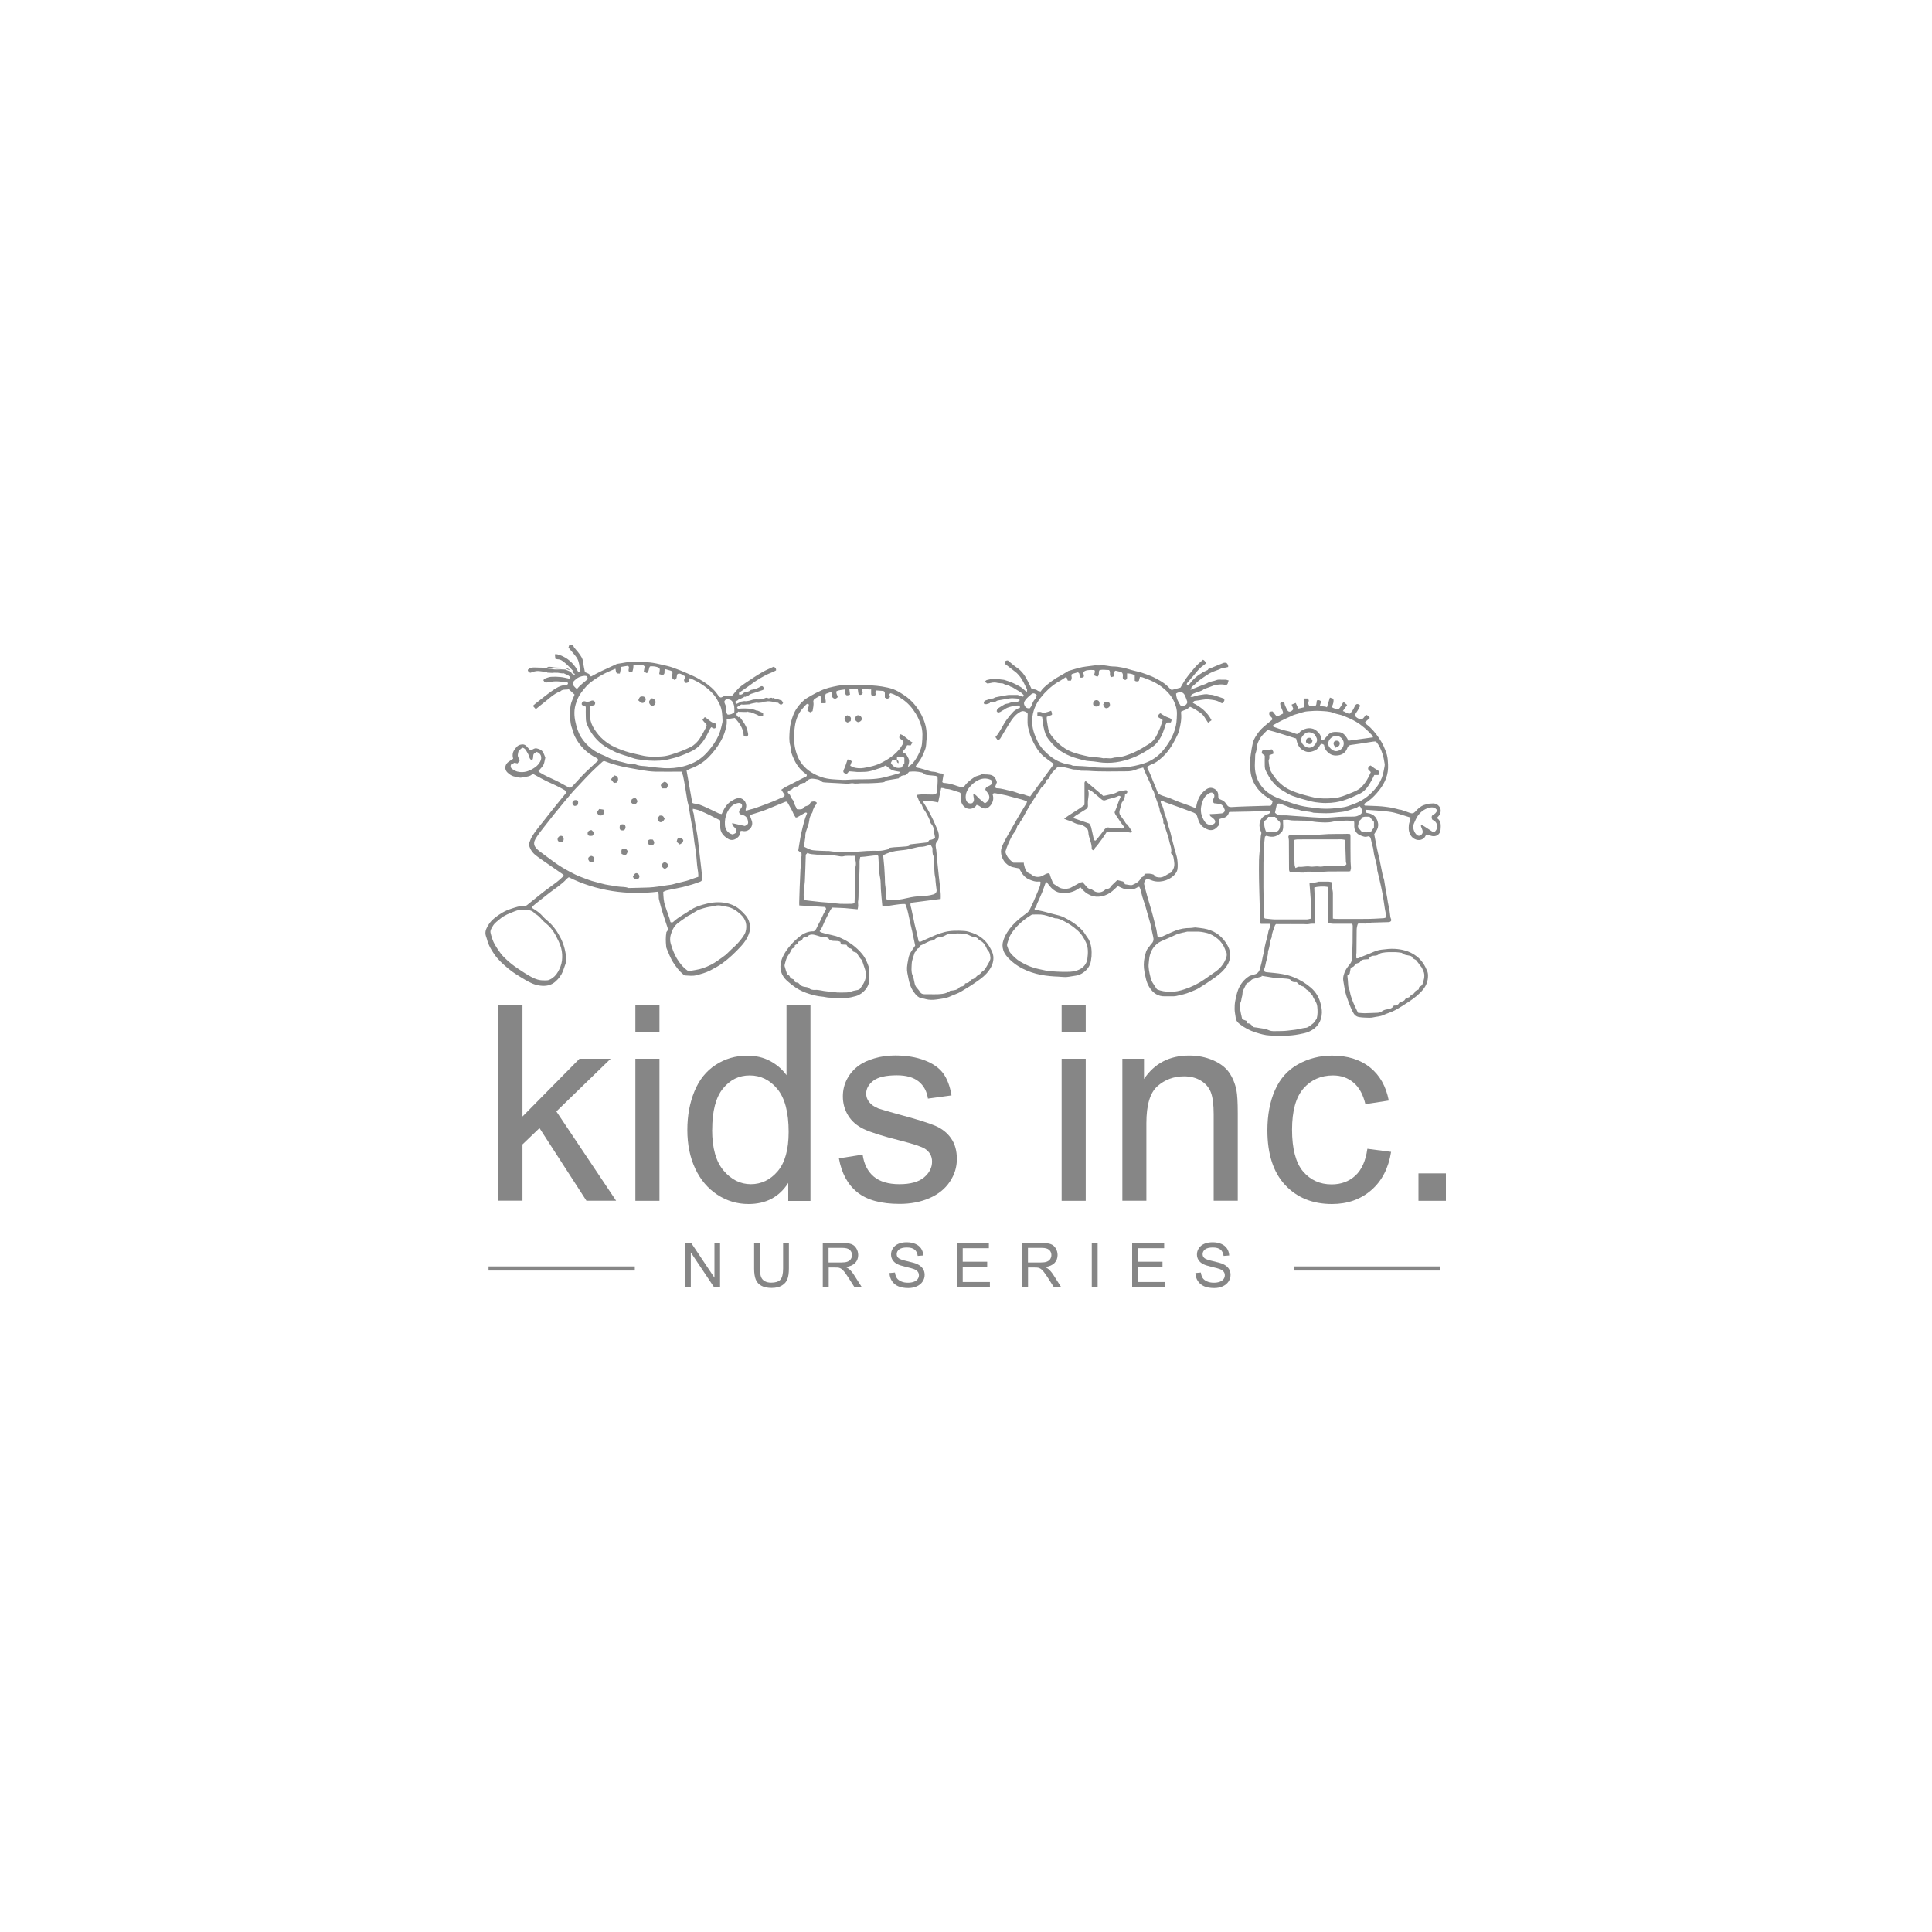 <?xml version="1.0" encoding="UTF-8"?> <svg xmlns="http://www.w3.org/2000/svg" id="Logos" viewBox="0 0 300 300"><defs><style>.cls-1{fill:#868686;}</style></defs><g><path class="cls-1" d="M114.84,111.29c.37,.5,.75,.98,1.01,1.55,.15,.32,.23,.64,.29,.97,.04,.18,.09,.39-.11,.51-.2,.12-.39,.04-.55-.1-.05-1.15-.7-1.98-1.37-2.74l-1.27,.2c0,.24,.03,.5,0,.75-.14,.94-.45,1.84-.92,2.66-.53,.91-1.16,1.76-1.91,2.51-.78,.78-1.69,1.34-2.72,1.72-.23,.08-.44,.21-.68,.33l.89,5.02c.11,.04,.22,.11,.34,.11,.55,.03,1.05,.26,1.54,.47,.74,.32,1.45,.69,2.18,1.03,.15,.07,.31,.08,.5,.13,.08-.17,.13-.29,.19-.41,.3-.65,.69-1.22,1.3-1.6,.31-.19,.65-.39,1-.46,.78-.15,1.45,.6,1.31,1.39-.03,.16-.07,.33-.09,.47,.06,.04,.09,.08,.11,.08,.2-.06,.4-.12,.6-.18,.21-.06,.42-.09,.62-.16,.37-.12,.73-.25,1.09-.39,.62-.23,1.25-.46,1.86-.71,.43-.17,.85-.36,1.27-.56,.2-.09,.47-.11,.53-.42l-.53-.83c.24-.15,.43-.3,.65-.42,.91-.47,1.82-.94,2.73-1.4,.12-.06,.26-.11,.38-.17,.24-.11,.27-.32,.06-.46-.96-.65-1.57-1.57-2-2.62-.16-.39-.34-.8-.33-1.25,0-.18-.05-.37-.1-.55-.22-.76-.13-1.54-.09-2.31,.02-.46,.1-.93,.22-1.37,.19-.73,.44-1.45,.88-2.09,.45-.65,.96-1.22,1.64-1.63,.44-.26,.88-.51,1.33-.75,.23-.12,.48-.22,.71-.34,.84-.42,1.76-.6,2.67-.78,.59-.12,1.2-.12,1.81-.14,.65-.02,1.31-.04,1.96,0,1.04,.06,2.07,.08,3.11,.25,.6,.1,1.2,.22,1.75,.42,.6,.21,1.16,.58,1.7,.93,1.17,.78,2.06,1.84,2.7,3.09,.44,.87,.75,1.8,.78,2.8,0,.12,.04,.24,.06,.36,.01,.08,.05,.16,.03,.22-.18,.5-.1,1.03-.2,1.54-.06,.34-.21,.68-.35,1-.12,.3-.27,.59-.43,.87-.19,.32-.41,.61-.63,.91-.08,.11-.2,.2-.14,.37,.02,.02,.04,.05,.07,.06,.75,.14,1.46,.38,2.19,.6,.23,.07,.49,.05,.74,.1,.35,.07,.66,.26,1.04,.24,.08,0,.17,.12,.25,.18l-.19,1.12c.08,.19,.27,.17,.44,.18,.67,.06,1.3,.25,1.92,.48,.24,.09,.51,.15,.77,.15,.13,0,.29-.12,.37-.23,.39-.55,.92-.91,1.45-1.29,.37-.26,.83-.25,1.2-.49,.53,.09,1.09-.02,1.6,.2,.3,.13,.47,.4,.6,.68,.05,.11,.08,.23,.13,.38l-.3,.78c.1,.06,.18,.15,.27,.15,.75,.01,1.46,.27,2.19,.41,.5,.1,.97,.3,1.46,.46,.06,.02,.12,.05,.18,.05,.3,0,.58,.11,.85,.22,.15,.06,.32,.08,.52,.13l3.62-4.95c.02-.18-.16-.24-.29-.34-.41-.3-.84-.59-1.23-.92-.71-.6-1.2-1.38-1.61-2.2-.18-.37-.35-.76-.5-1.14-.08-.2-.07-.43-.15-.63-.34-.82-.25-1.67-.23-2.52,0-.09-.01-.18-.02-.26-.6-.39-.86-.37-1.41,0-.6,.4-1,.97-1.37,1.56-.47,.73-.9,1.48-1.35,2.23-.11,.19-.22,.37-.49,.46l-.37-.51c.77-.84,1.14-1.89,1.79-2.76,.31-.42,.65-.83,1.02-1.21,.21-.21,.51-.34,.77-.5,.22-.03,.24-.05,.22-.24l-.05-.19h0c-.13,0-.27-.01-.4,0-.18,.02-.36,.06-.55,.09-.45,.08-.89,.2-1.29,.43,0,0,0,.03-.01,.04l-.49,.27-.16,.11-.12,.07-.34,.11-.2-.24,.1-.36c.37-.23,.73-.48,1.12-.69,.17-.09,.38-.1,.57-.15l.44-.15,.4-.04c.35,.07,.65-.05,.94-.25l-.06-.29c-.39-.03-.76-.07-1.12-.08-.23,0-.46,.05-.68,.08-.51,.08-1.02,.17-1.52,.27-.12,.02-.23,.11-.35,.17l-.2,.05-.27,.04-.21,.04c-.13-.04-.21,.02-.26,.13l-.49,.15-.33-.02-.08-.18c0-.17,.09-.28,.23-.37l.94-.31c.21,.03,.4-.03,.56-.17l.63-.13,1.22-.22,.3-.04h1.39l.67,.21s.11,.07,.14,.06c.2-.12,.18-.23-.07-.43l-.17-.16-.15-.12-1.06-.64-.17-.1-.32-.12c-.17-.11-.32-.27-.55-.23l-.29-.06c-.19-.16-.4-.24-.64-.22l-.48-.05c-.35-.1-.75-.1-1.08,0l-.21,.04-.32,.05-.26-.17-.09-.19c.08-.06,.15-.15,.25-.18,.29-.08,.58-.13,.88-.2h.32l.81,.08,.22,.03,.36,.04,.2,.04,.16,.06c.79,.23,1.53,.57,2.24,.99,.24,.14,.44,.33,.66,.51,.1,.08,.2,.17,.36,.32,.02-.18,.04-.28,.05-.37,0-.01,0-.03-.01-.04-.51-1.04-.95-2.12-1.94-2.83-.39-.28-.76-.59-1.14-.88-.04-.03-.08-.05-.12-.08-.15-.11-.31-.23-.26-.45,.04-.18,.19-.26,.48-.27,.49,.4,.94,.81,1.44,1.15,.73,.5,1.21,1.19,1.6,1.96,.23,.45,.45,.91,.68,1.38,.35-.03,.66,0,.93,.22,.09,.07,.23,.05,.44,.13,.11-.15,.2-.32,.33-.45,.88-.87,1.88-1.57,2.97-2.15,.34-.18,.66-.4,1.02-.61,.53-.16,1.09-.33,1.65-.48,.33-.09,.67-.14,1-.19,.43-.06,.86-.11,1.29-.17,.06,0,.12-.02,.18-.02,.34,0,.68,.03,1.01,0,.6-.06,1.16,.16,1.75,.17,1.02,0,1.99,.27,2.95,.56,.4,.12,.81,.2,1.21,.3,.09,.02,.18,.05,.27,.08,.54,.19,1.08,.37,1.6,.59,.41,.17,.8,.4,1.19,.61,.64,.34,1.19,.78,1.68,1.32,.07,.08,.17,.13,.24,.19l1.37-.36c.27-.45,.57-1.01,.94-1.52,.37-.52,.79-.99,1.19-1.49,.4-.5,.89-.91,1.38-1.33,.08,.05,.15,.09,.2,.14,.32,.31,.32,.43-.06,.68-.59,.39-1.04,.93-1.47,1.47-.19,.24-.4,.47-.61,.7l-.12,.15-.09,.12c-.12,.13-.25,.25-.34,.39-.1,.16-.02,.28,.2,.36l.4-.51c.46-.55,.98-1.03,1.61-1.38l.17-.12,.11-.07c.24-.11,.49-.22,.73-.34,.04-.02,.06-.1,.09-.15l.28-.09,.19-.08c.63-.26,1.25-.53,1.88-.77,.14-.05,.31-.02,.44-.03q.35,.3,.29,.66c-.29,.07-.6,.13-.91,.2-.05,.01-.1,0-.14,.02-.56,.29-1.18,.41-1.74,.72-.55,.31-1.05,.67-1.56,1.03-.34,.23-.62,.55-.93,.82-.09,.08-.2,.14-.29,.23-.11,.1-.24,.21-.1,.44,.17-.06,.35-.12,.53-.19,.34-.13,.68-.27,1.02-.41,.3-.12,.62-.19,.88-.36,.46-.28,1-.28,1.48-.48,.19-.08,.42-.04,.64-.05,.25,0,.5-.01,.75,0,.14,.01,.27,.08,.46,.13-.17,.25-.06,.55-.38,.69-.28-.03-.6-.1-.92-.08-.46,.03-.91,.09-1.34,.28-.35,.15-.72,.26-1.07,.39-.04,.02-.1,.02-.13,.05-.41,.36-.94,.41-1.41,.61-.26,.11-.55,.2-.7,.55,.11,.03,.2,.09,.27,.07,.42-.1,.82-.28,1.25-.32,.42-.04,.84-.19,1.27-.07,.23,.06,.5,.02,.73,.09,.57,.16,1.13,.36,1.69,.55,.18,.35-.06,.53-.29,.73-.11-.05-.22-.08-.33-.15-.53-.34-1.13-.38-1.72-.45-.73-.09-1.42,.17-2.13,.21-.19,.01-.29,.16-.36,.33,1.22,.62,2.25,1.41,2.9,2.69l-.54,.38c-.39-.54-.63-1.14-1.17-1.52-.51-.36-1.03-.69-1.62-.95-.16,.12-.31,.26-.49,.36-.16,.09-.34,.14-.51,.21-.14,.06-.27,.12-.39,.17,0,.11-.02,.18-.01,.24,.1,.93-.08,1.83-.31,2.71-.1,.4-.3,.78-.48,1.15-.58,1.16-1.26,2.25-2.26,3.11-.45,.39-.92,.78-1.51,.98-.23,.08-.43,.23-.68,.37,.01,.1,0,.24,.05,.34,.41,.71,.65,1.5,.98,2.24,.22,.49,.4,1,.64,1.59,.14,.08,.35,.22,.57,.3,.4,.15,.83,.26,1.23,.41,.37,.14,.74,.32,1.11,.47,.27,.11,.55,.2,.82,.3,.39,.14,.79,.28,1.18,.42,.11,.04,.22,.11,.34,.14,.2,.06,.38,.23,.65,.12,.02-.1,.04-.22,.06-.34,.2-1.01,.65-1.87,1.52-2.47,.39-.27,.81-.31,1.23-.1,.42,.21,.64,.57,.63,1.06,0,.44,.04,.52,.43,.65,.39,.13,.67,.4,.87,.74,.18,.3,.39,.43,.76,.4,.82-.06,1.64-.08,2.46-.11,.99-.03,1.99-.06,2.98-.09,.2,0,.4,0,.61,0,.28-.16,.25-.47,.35-.74-.23-.15-.44-.31-.66-.45-.64-.38-1.2-.85-1.65-1.42-.62-.79-1.03-1.69-1.14-2.7-.04-.41-.1-.83-.1-1.25,0-.46,.07-.92,.14-1.38,.09-.61,.18-1.23,.32-1.83,.07-.3,.21-.59,.36-.85,.35-.63,.8-1.19,1.34-1.66,.42-.37,.86-.71,1.3-1.08,.09-.22-.08-.35-.22-.49-.27-.28-.27-.31-.19-.75l.45-.06c.31,.23,.39,.64,.79,.78l.87-.45c0-.54-.41-.91-.45-1.53,.03-.2,.27-.23,.53-.26,.04,.05,.12,.09,.12,.14,.03,.35,.23,.64,.36,.95,.2,.46,.48,.55,.85,.23,.07-.06,.12-.14,.19-.22l-.28-.69,.64-.26,.41,.88,.87-.2c0-.27-.01-.5,0-.73,.02-.21-.16-.43,.07-.64h.49c.18,.16,.24,.31,.15,.51-.04,.09-.03,.22-.02,.32,.02,.2,.16,.35,.35,.37,.17,.02,.34,.01,.51,0,.28-.03,.36-.14,.39-.42,.01-.16,.04-.33,.06-.47,.28-.13,.47-.03,.66,.14l-.18,.63c.33,.25,.74,.06,1.09,.29l.46-1.51,.54,.18c.07,.45,.02,.67-.24,1.28,.27,.26,.66,.26,.96,.4,.42-.32,.58-.77,.85-1.2l.57,.49-.67,.94c.41,.11,.66,.44,1.1,.4,.33-.31,.56-.71,.75-1.13,.2-.43,.47-.48,.85-.12-.22,.51-.53,.99-.87,1.49,.18,.34,.52,.51,.85,.64,.25,.1,.44-.11,.59-.28,.12-.14,.22-.29,.33-.43q.39,.15,.58,.5l-.71,.64c-.03,.19,.11,.28,.23,.37,.79,.6,1.4,1.36,1.95,2.17,.53,.77,.91,1.61,1.18,2.51,.15,.52,.16,1.04,.19,1.56,.08,1.47-.42,2.74-1.3,3.88-.52,.68-1.1,1.3-1.8,1.82-.12,.09-.26,.16-.4,.24-.15,.08-.25,.19-.16,.37,.03,.02,.05,.05,.08,.05,.67,.03,1.33,.05,2,.08,.4,.02,.8,.06,1.2,.11,.35,.04,.7,.1,1.05,.16,.2,.04,.39,.09,.58,.14,.16,.04,.33,.09,.49,.13,.11,.02,.22,.01,.32,.05,.44,.15,.88,.29,1.31,.46,.35,.13,.61,.09,.87-.2,.37-.42,.78-.81,1.32-1.01,.27-.1,.56-.16,.85-.22,.12-.03,.25,0,.37-.02,.51-.08,.98,.13,1.25,.58,.23,.38,.18,.92-.13,1.31-.09,.11-.19,.21-.27,.3,0,.05,0,.1,.02,.11,.63,.47,.55,1.14,.5,1.79-.06,.69-.65,1.1-1.32,.96-.21-.04-.41-.12-.62-.18-.1-.03-.2-.03-.28-.05-.12,.2-.2,.4-.34,.53-.53,.52-1.47,.38-1.96-.25-.42-.53-.47-1.14-.4-1.77,.03-.27,.14-.53,.21-.8,.03-.11,.03-.23,.05-.35-1.16-.34-2.26-.78-3.43-.92-1.16-.14-2.33-.21-3.53-.29l-.02,.41c.13,.04,.22,.1,.33,.11,1.08,.14,1.49,.88,1.61,1.61,.07,.43-.06,.86-.32,1.23-.11,.15-.2,.31-.28,.44,.15,.78,.29,1.53,.44,2.27,.11,.54,.26,1.08,.38,1.63,.17,.79,.32,1.58,.48,2.37,.03,.15,.08,.3,.12,.45,.04,.13,.1,.26,.12,.4,.13,.76,.23,1.53,.39,2.29,.12,.53,.15,1.07,.28,1.6,.14,.59,.23,1.18,.29,1.78,.02,.18,.11,.35,.17,.54-.07,.24-.24,.32-.49,.32-.82,.02-1.65,.04-2.47,.07-.05,0-.1-.01-.14,0-.62,.24-1.26,.12-1.89,.15-.06,0-.12,.01-.22,.03-.12,.33-.19,.67-.19,1.02-.02,1.15-.02,2.3-.03,3.46,0,.12-.03,.25-.03,.37,0,.16,.01,.33,.02,.52,.14,0,.24,0,.32-.02,.36-.15,.7-.33,1.06-.45,.83-.28,1.59-.77,2.48-.87,.7-.08,1.41-.18,2.13-.13,.5,.03,.98,.1,1.46,.23,.71,.18,1.36,.5,1.94,.95,.76,.59,1.25,1.38,1.6,2.25,.1,.24,.14,.51,.13,.77,0,.8-.27,1.51-.78,2.13-.6,.73-1.34,1.3-2.11,1.82-.74,.49-1.48,.97-2.26,1.39-.56,.3-1.18,.46-1.76,.73-.52,.24-1.08,.24-1.62,.37-.41,.1-.87,.03-1.3,.03-.29,0-.58-.04-.87-.08-.5-.08-.78-.41-.97-.79-.41-.78-.7-1.61-.99-2.45-.26-.76-.33-1.54-.48-2.31-.12-.6,.07-1.2,.35-1.74,.18-.34,.43-.64,.67-.95,.24-.31,.35-.64,.35-1.03,0-.78,.04-1.55,.06-2.33,.01-.82,0-1.65,.02-2.47,0-.2-.03-.37-.13-.42-1.04,0-1.98,0-2.92,0-.24,0-.48-.06-.75-.1,0-.97,0-1.91,0-2.84-.01-.93,.05-1.86-.07-2.77-.6-.13-1.73-.07-2.1,.1,.02,.46,.04,.92,.06,1.37,.02,.48,.05,.96,.06,1.44,.01,.47,.01,.93,0,1.4-.01,.46,.08,.93-.08,1.39-.29,.01-.56-.01-.82,.05-.27,.06-.52,.03-.78,.02-1.46-.02-2.92,0-4.4,0-.06,.08-.13,.15-.16,.23-.16,.56-.46,1.08-.48,1.69,0,.09-.03,.19-.07,.27-.18,.34-.2,.71-.26,1.08-.03,.2-.08,.39-.13,.59-.03,.13-.12,.27-.12,.4,0,.77-.33,1.48-.44,2.23-.02,.17-.1,.32-.15,.49-.08,.29,.03,.44,.33,.48,.83,.09,1.67,.14,2.49,.29,.62,.11,1.23,.27,1.82,.52,.96,.4,1.83,.92,2.61,1.6,.7,.61,1.19,1.37,1.44,2.25,.15,.53,.28,1.08,.26,1.65-.05,1.41-.76,2.36-2.01,2.93-.48,.21-1,.3-1.52,.4-1.51,.3-3.03,.26-4.55,.19-.76-.03-1.49-.25-2.22-.48-.89-.28-1.68-.7-2.42-1.26-.36-.27-.61-.57-.66-1.02-.06-.44-.16-.89-.17-1.33-.01-.43,.02-.87,.1-1.3,.12-.59,.24-1.19,.46-1.75,.36-.88,.93-1.61,1.76-2.11,.08-.05,.18-.05,.27-.08,.15-.05,.29-.11,.44-.14,.56-.11,.82-.5,.94-1.02,.07-.32,.17-.63,.24-.94,.06-.26,.1-.52,.15-.77,.04-.18,.08-.36,.13-.54,.03-.12,.11-.24,.11-.35,.03-.9,.38-1.72,.55-2.59,.07-.33,.11-.67,.27-.98,.1-.19,.09-.42,.04-.67h-1.4c-.03-.11-.08-.21-.09-.31-.03-.92-.05-1.83-.08-2.75-.03-1.3-.08-2.61-.1-3.91-.01-.98-.02-1.96,0-2.94,.02-.73,.11-1.45,.17-2.18,.04-.5,.06-.99,.1-1.49,.01-.17,.06-.33,.1-.53-.12-.35-.29-.71-.3-1.13-.03-.88,.47-1.49,1.22-1.77,.07-.03,.15-.05,.22-.08,.17-.08,.22-.2,.14-.43-1.03,.03-2.08,.06-3.12,.08-1.04,.02-2.08,.04-3.12,.06-.03,.03-.07,.04-.08,.06-.13,.56-.51,.82-1.05,.91-.15,.03-.29,.09-.46,.15v.88c-.3,.32-.52,.64-.95,.77-.51,.15-.92-.05-1.32-.28-.43-.24-.74-.62-.92-1.08-.1-.27-.17-.56-.27-.83-.05-.12-.13-.25-.24-.32-.16-.11-.36-.19-.55-.26-.66-.25-1.33-.5-2-.74-.7-.25-1.39-.5-2.09-.75-.1-.04-.2-.08-.29-.14-.14-.1-.27-.14-.46-.03,.02,.09,0,.2,.05,.28,.27,.49,.43,1.02,.53,1.57,0,.05,.02,.09,.04,.13,.36,.76,.45,1.6,.74,2.38,.18,.48,.26,.99,.39,1.48,.15,.58,.3,1.17,.45,1.75,.12,.46,.3,.92,.37,1.39,.07,.54,.11,1.1,.03,1.62-.06,.34-.31,.69-.57,.94-.87,.83-2.35,1.22-3.55,.7-.17-.07-.35-.13-.53-.19-.04-.01-.09,0-.15,0-.1,.13-.23,.25-.3,.4-.06,.13-.1,.3-.07,.44,.12,.54,.28,1.08,.42,1.62,.02,.07,.04,.15,.06,.22,.17,.59,.35,1.18,.52,1.77,.14,.47,.28,.95,.4,1.43,.17,.63,.33,1.26,.48,1.89,.08,.35,.12,.7,.18,1.05,.01,.07,.03,.15,.06,.26,.15,0,.31,.05,.43,0,.78-.34,1.53-.73,2.32-1.04,.72-.28,1.49-.41,2.28-.41,.21,0,.43-.05,.64-.07,.06,0,.12-.02,.18-.01,.44,.05,.89,.09,1.33,.17,1.41,.25,2.55,.95,3.35,2.13,.42,.62,.74,1.28,.71,2.08-.02,.55-.18,1.04-.46,1.49-.49,.79-1.19,1.39-1.94,1.92-.8,.56-1.61,1.11-2.45,1.62-.42,.25-.89,.42-1.34,.61-.7,.3-1.44,.46-2.18,.62-.15,.03-.31,.04-.46,.05-.42,0-.84,0-1.26,0-1.13,.04-1.91-.52-2.48-1.45-.45-.73-.58-1.56-.74-2.37-.14-.74-.14-1.49,.02-2.22,.13-.58,.25-1.19,.7-1.65,.14-.14,.22-.34,.37-.48,.32-.3,.37-.66,.27-1.06-.08-.31-.15-.63-.21-.95-.04-.2-.07-.4-.11-.59-.04-.18-.08-.36-.13-.54-.15-.55-.31-1.1-.47-1.65-.1-.34-.18-.69-.29-1.03-.16-.5-.33-.99-.48-1.49-.11-.37-.18-.75-.29-1.13-.04-.14-.12-.27-.19-.41-.42,.09-.7,.44-1.12,.4-.37-.03-.76,.04-1.11-.04-.37-.08-.71-.29-1.1-.46-.17,.17-.35,.34-.53,.5-.43,.41-.9,.75-1.47,.95-1.32,.45-2.44,.14-3.41-.82-.07-.07-.13-.13-.19-.2-.06-.07-.11-.14-.19-.23l-.55,.35c-.82,.51-1.72,.6-2.65,.47-.51-.07-.93-.35-1.29-.7-.27-.27-.49-.59-.77-.93-.14-.02-.17,.16-.23,.3-.15,.4-.28,.82-.44,1.22-.25,.61-.53,1.21-.8,1.82-.11,.25-.14,.53-.38,.72-.04,.03,0,.16,0,.25,.8,.07,1.54,.28,2.28,.49,.52,.15,1.05,.25,1.57,.4,.27,.08,.53,.18,.78,.31,1.06,.54,2.04,1.18,2.84,2.07,.25,.29,.44,.63,.66,.95,.09,.13,.19,.24,.26,.38,.43,.84,.49,1.75,.43,2.67,0,.11-.05,.21-.05,.32-.05,.9-.48,1.59-1.18,2.11-.36,.26-.77,.45-1.23,.51-.44,.05-.88,.16-1.33,.2-.32,.03-.64,0-.97-.02-.12,0-.25-.03-.37-.03-.91-.03-1.82-.11-2.72-.28-1-.19-1.96-.51-2.89-.98-.75-.38-1.4-.86-1.99-1.43-.39-.38-.76-.81-.95-1.36-.19-.55-.18-1.07,0-1.59,.3-.89,.81-1.66,1.44-2.36,.66-.73,1.44-1.32,2.23-1.9,.23-.17,.4-.47,.53-.74,.3-.61,.58-1.23,.84-1.86,.23-.52,.44-1.05,.64-1.59,.07-.19,.06-.42,.08-.62-.1-.04-.14-.07-.18-.06-.58,.09-1.11-.11-1.62-.33-.54-.24-.93-.65-1.21-1.17-.11-.2-.24-.39-.32-.53-.4-.08-.72-.13-1.03-.21-1.11-.3-1.76-1.36-1.78-2.41,0-.44,.18-.83,.35-1.2,.28-.6,.62-1.18,.95-1.76,.52-.92,1.04-1.83,1.57-2.74,.36-.61,.74-1.22,1.11-1.83,.04-.07,.04-.17,.06-.27-.31-.11-.6-.22-.89-.3-.49-.14-.99-.25-1.48-.39-.56-.17-1.13-.31-1.71-.41-.27-.05-.55-.11-.82-.15-.15-.02-.31-.05-.44,.15,.01,.06,.04,.14,.06,.23,.18,.75-.22,1.52-.81,1.88-.29,.18-.63,.13-.94-.04-.15-.08-.28-.2-.43-.28-.1-.06-.22-.09-.36-.14-.05,.07-.08,.13-.12,.18-.57,.65-1.52,.58-2.02-.13-.21-.31-.33-.63-.3-1,.01-.2,0-.4,0-.61,0-.21-.11-.37-.31-.41-.65-.15-1.24-.49-1.93-.5-.16,0-.33-.09-.49-.13-.1-.02-.2-.02-.33-.03l-.47,2.25c-.77-.16-1.53-.28-2.34-.23,.05,.17,.06,.25,.1,.31,.77,1.17,1.39,2.41,1.93,3.7,.2,.47,.45,.95,.41,1.51-.02,.27-.05,.52-.24,.73-.26,.29-.29,.6-.22,.99,.11,.55,.12,1.13,.17,1.69,.05,.51,.11,1.02,.16,1.52,.04,.42,.08,.83,.13,1.25,.08,.69,.16,1.38,.24,2.08,.05,.46,.08,.92,.05,1.44l-4.64,.6c-.14,.34,.02,.62,.08,.9,.14,.71,.3,1.42,.45,2.13,0,.02,0,.03,0,.05,.15,.61,.31,1.23,.45,1.84,.08,.34,.15,.69,.23,1.05,.11,.11,.24,.1,.38,.04,.74-.33,1.47-.67,2.21-.98,.47-.2,.95-.36,1.45-.49,1.02-.25,2.03-.23,3.05-.17,.44,.03,.88,.17,1.3,.32,1.19,.42,2.11,1.19,2.71,2.3,.22,.4,.45,.8,.5,1.29,.09,.86-.21,1.58-.7,2.26-.47,.66-1.1,1.15-1.74,1.6-.85,.6-1.73,1.16-2.63,1.68-.49,.29-1.06,.44-1.57,.69-.69,.33-1.44,.39-2.16,.5-.55,.08-1.15,.09-1.71-.06-.09-.02-.18-.06-.27-.07-.75-.02-1.2-.49-1.59-1.06-.45-.63-.67-1.35-.81-2.1-.11-.56-.26-1.12-.22-1.69,.03-.37,.09-.73,.16-1.09,.09-.44,.15-.89,.43-1.27,.1-.14,.17-.29,.27-.43,.15-.22,.3-.43,.41-.59-.16-.77-.3-1.48-.46-2.19-.16-.72-.35-1.44-.49-2.17-.16-.84-.42-1.86-.6-2.1-1.16-.05-2.3,.32-3.45,.37-.06-.08-.11-.12-.11-.16-.08-.83-.16-1.66-.22-2.5-.04-.59,0-1.19-.11-1.76-.11-.55-.17-1.1-.19-1.66-.03-.55-.06-1.11-.09-1.66,0-.04-.03-.08-.07-.18-.9-.02-1.78,.22-2.74,.25-.04,.21-.1,.42-.11,.63-.01,.36,.02,.72,0,1.07-.03,.82-.03,1.65-.11,2.46-.1,.92,.02,1.83-.12,2.74-.03,.21,.03,.43,.02,.65,0,.18-.05,.35-.09,.57-.7-.07-1.34-.14-1.98-.19-.64-.04-1.27-.05-1.97-.08-.09,.12-.21,.26-.29,.42-.31,.58-.61,1.15-.89,1.74-.14,.29-.24,.6-.38,.88-.11,.22-.25,.42-.39,.64,.1,.07,.16,.15,.24,.17,.23,.08,.47,.15,.71,.21,.53,.13,1.06,.23,1.58,.37,.28,.08,.55,.2,.81,.32,1.26,.58,2.36,1.37,3.25,2.44,.53,.63,.83,1.38,1.08,2.15,.04,.13,.04,.28,.04,.42,0,.42-.02,.84,0,1.26,.08,1.25-.95,2.39-2.07,2.72-.97,.29-1.94,.39-2.94,.3-.46-.04-.93-.03-1.39-.07-.32-.03-.64-.13-.96-.15-.65-.05-1.29-.22-1.9-.4-.75-.23-1.48-.54-2.14-.98-.49-.33-.95-.69-1.39-1.09-.91-.85-1.2-1.88-.88-3.05,.2-.73,.6-1.39,1.07-2,.55-.72,1.2-1.35,1.91-1.9,.6-.47,1.29-.73,2.08-.71,.39-.22,.48-.67,.68-1.02,.43-.75,.72-1.57,1.17-2.31,.1-.16,.04-.29-.1-.45l-4.01-.24c0-.19-.02-.34-.01-.49,.02-.76,.04-1.52,.07-2.28,.04-.99,.09-1.97,.13-2.96,.26-.61,0-1.26,.15-1.88,.04-.16,0-.34,0-.53l-.5-.37c.17-.97,.29-1.99,.53-2.97,.23-.96,.44-1.94,.84-2.84-.12-.15-.23-.12-.35-.05-.39,.23-.77,.45-1.16,.67-.06,.04-.15,.03-.25,.05-.3-.37-.43-.83-.65-1.23-.23-.4-.46-.8-.69-1.22-.08,0-.18-.03-.26,0-1.02,.41-2.03,.84-3.05,1.25-.36,.14-.73,.26-1.1,.38-.41,.13-.82,.25-1.24,.39-.04,.01-.06,.07-.12,.13,.09,.25,.17,.51,.27,.76,.32,.82-.29,1.67-1.17,1.66-.22,0-.46-.16-.68,.1,.08,.4-.1,.72-.44,.97-.44,.33-.93,.4-1.39,.11-.68-.42-1.21-.97-1.2-1.86,0-.2,0-.4,0-.61,0-.11,0-.22,0-.38-1.07-.54-2.13-1.11-3.25-1.55-.3-.12-.63-.17-1-.26,0,.17-.03,.29,0,.38,.18,.39,.18,.81,.25,1.23,.14,.81,.29,1.61,.43,2.42,.04,.21,.07,.43,.09,.64,.11,.95,.22,1.91,.33,2.86,.07,.6,.14,1.2,.21,1.8,.06,.49,.11,.98,.16,1.48,.02,.22-.11,.43-.33,.51-.57,.2-1.13,.42-1.71,.56-.33,.08-.65,.2-.98,.27-.65,.16-1.31,.26-1.95,.4-.37,.09-.76,.13-1.1,.35,.02,.75,.06,1.48,.29,2.17,.23,.67,.47,1.34,.7,2.01,.06,.17,.08,.36,.12,.51,.19,.1,.32,.09,.46-.04,.8-.75,1.79-1.23,2.68-1.84,.59-.4,1.25-.63,1.91-.82,1.05-.31,2.13-.47,3.22-.32,.92,.12,1.77,.45,2.48,1.05,.33,.28,.63,.6,.92,.93,.46,.51,.65,1.15,.75,1.82,.02,.13-.03,.27-.06,.41-.2,1.06-.78,1.91-1.5,2.68-.86,.92-1.77,1.79-2.79,2.53-.6,.43-1.25,.79-1.92,1.13-.69,.35-1.42,.54-2.15,.73-.54,.14-1.14,.05-1.71,.03-.12,0-.25-.12-.35-.21-.59-.49-1.04-1.11-1.46-1.74-.48-.71-.75-1.52-1.09-2.3-.04-.09-.03-.21-.05-.32-.07-.7-.09-1.39,.04-2.16l.23-.31c-.01-.1,0-.24-.05-.37-.24-.75-.51-1.49-.74-2.24-.22-.72-.42-1.45-.6-2.18-.05-.22-.02-.47-.04-.7-.01-.16-.06-.32-.09-.48-2.42,.29-4.78,.27-7.13-.1-2.35-.38-4.6-1.06-6.74-2.14-.13,.1-.24,.16-.32,.25-.76,.86-1.74,1.45-2.64,2.14-.7,.54-1.39,1.09-2.08,1.64-.24,.19-.47,.4-.72,.62,.07,.08,.11,.15,.17,.19,.59,.35,1.14,.74,1.59,1.27,.24,.28,.54,.51,.82,.76,.84,.74,1.45,1.64,1.95,2.64,.49,.99,.75,2.02,.83,3.11,.02,.34-.04,.68-.17,1-.13,.33-.22,.68-.35,1-.25,.61-.64,1.13-1.14,1.57-.69,.62-1.5,.75-2.39,.64-.85-.1-1.6-.47-2.32-.9-.9-.54-1.82-1.07-2.63-1.75-.81-.68-1.6-1.38-2.2-2.27-.46-.68-.89-1.38-1.08-2.2-.06-.27-.19-.52-.24-.79-.11-.61,.19-1.13,.5-1.61,.22-.35,.52-.66,.84-.93,.78-.65,1.65-1.17,2.61-1.48,.66-.21,1.32-.48,2.04-.41,.14,.01,.31-.06,.42-.14,.65-.51,1.28-1.04,1.92-1.55,.58-.46,1.17-.92,1.78-1.35,.64-.46,1.28-.93,1.84-1.49,.06-.06,.12-.14,.19-.23-.06-.08-.11-.16-.18-.21-1.05-.73-2.1-1.44-3.14-2.17-.36-.25-.71-.5-1.05-.77-.5-.39-.84-.9-1.01-1.52-.03-.1-.04-.22,0-.31,.12-.33,.23-.67,.4-.97,.56-.99,1.33-1.83,2.02-2.73,.64-.84,1.31-1.66,1.97-2.48,.44-.55,.88-1.08,1.35-1.66,.06-.19-.06-.33-.25-.45-.87-.52-1.79-.92-2.7-1.34-.6-.28-1.18-.62-1.76-.93-.12-.06-.24-.13-.36-.2-.1,.03-.19,.03-.24,.07-.46,.39-1.06,.3-1.58,.46-.2,.06-.46-.01-.68-.06-.38-.08-.77-.13-1.09-.37-.22-.17-.47-.33-.61-.55-.33-.51-.15-1.15,.38-1.5,.22-.14,.44-.29,.67-.44-.13-.48-.11-.94,.17-1.35,.24-.34,.47-.7,.91-.82,.39-.11,.74-.08,1.02,.25,.17,.2,.35,.39,.56,.61,.34-.02,.61-.4,1.02-.29,.35,.09,.71,.21,.91,.51,.2,.3,.3,.67,.41,.92-.07,.32-.13,.54-.17,.77-.07,.37-.3,.64-.54,.9-.12,.13-.24,.27-.37,.43,.11,.1,.16,.17,.24,.21,.77,.49,1.62,.84,2.44,1.23,.67,.32,1.31,.7,1.96,1.05,.15,.08,.15,.09,.46,.04,.25-.26,.48-.5,.71-.75,.35-.38,.69-.76,1.04-1.13,.18-.19,.37-.38,.56-.56,.45-.43,.91-.85,1.36-1.27,.18-.17,.36-.33,.52-.48-.01-.24-.15-.33-.31-.41-1.49-.75-2.61-1.88-3.35-3.38-.18-.37-.24-.8-.4-1.18-.19-.47-.24-.95-.3-1.45-.1-.74-.03-1.47,.09-2.18,.09-.54,.38-1.04,.6-1.63l-.9-.83c-.41,.12-.91-.06-1.29,.31-1.08,.4-1.85,1.23-2.74,1.9-.36,.27-.7,.56-1.09,.88l-.46-.51c.15-.13,.26-.24,.38-.33,.87-.68,1.72-1.38,2.62-2.01,.6-.42,1.24-.83,2.02-.89,.17-.01,.43,0,.44-.3-.08-.17-.22-.15-.36-.16-.51-.04-1.02-.12-1.53-.12-.41,0-.83,.09-1.24,.16-.4,.06-.48,.04-.7-.33,.07-.08,.13-.22,.22-.25,.32-.1,.62-.25,.97-.28,.5-.03,.99-.02,1.48,.03,.44,.04,.87,.16,1.37,.26l.17-.21c-.22-.24-.44-.4-.72-.47-.16-.08-.31-.22-.52-.14l-.42-.05c-.39-.12-.78-.07-1.17-.03l-.77-.04s0-.04-.02-.04c-.6-.18-1.22-.27-1.85-.23-.24,.02-.48,.07-.64,.27-.26,.06-.38-.11-.5-.3v-.15c.26-.26,.58-.36,.94-.35,.63,.02,1.27,.04,1.9,.05,.26,.22,.58,.11,.86,.18,.49,.13,.97,.07,1.45,.06l.67,.03,.62,.26,.29,.19c.1,.22,.3,.31,.54,.38,.04-.3-.01-.52-.28-.65-.42-.42-.8-.87-1.26-1.24-.31-.26-.65-.53-1.1-.53-.1,0-.21-.05-.36-.08l-.08-.7c.16,0,.26-.02,.36,0,1.2,.32,2.14,1,2.85,2.01,.12,.18,.22,.37,.32,.56,.06,.12,.13,.21,.31,.16,.01-.08,.04-.16,.04-.25-.04-.59-.09-1.17-.35-1.71-.12-.26-.32-.49-.5-.72-.3-.37-.62-.74-.92-1.09l.14-.44h.56c.06,.15,.1,.32,.2,.45,.2,.26,.43,.49,.63,.75,.37,.48,.72,.96,.77,1.6,.04,.49,.17,.97,.26,1.46,.21,.09,.41,.16,.6,.26,.18,.09,.18,.42,.37,.4,.57-.3,1.05-.58,1.55-.81,.77-.37,1.54-.72,2.31-1.07,.07-.03,.14-.08,.22-.08,.87-.11,1.73-.36,2.62-.31,.81,.04,1.62,.02,2.42,.1,.67,.07,1.34,.23,2,.38,.54,.12,1.09,.25,1.61,.44,.77,.27,1.53,.58,2.28,.91,.62,.27,1.25,.55,1.83,.89,.88,.5,1.71,1.08,2.39,1.85,.2,.23,.38,.48,.56,.73,.17,.24,.35,.31,.59,.16,.28-.18,.56-.23,.88-.14,.31,.09,.57,.05,.78-.23,.17-.24,.38-.45,.57-.68,.4-.49,.92-.83,1.43-1.18,.82-.56,1.65-1.11,2.51-1.61,.58-.34,1.22-.59,1.81-.87,.21,.17,.4,.29,.34,.59-.19,.09-.38,.21-.6,.29-.84,.32-1.62,.76-2.37,1.24-.53,.34-1.03,.74-1.55,1.1-.33,.23-.66,.46-.99,.68-.27,.07-.27,.24-.2,.47,.24-.03,.46,0,.6-.23l.1-.07,.18-.09,.17-.07c.29,0,.55-.08,.76-.3l.19-.03c.51-.07,.97-.27,1.4-.54,.23-.05,.34,.06,.39,.27,.04,.17,0,.3-.19,.34-.42,.14-.83,.28-1.25,.42-.32,.1-.65,.16-.9,.4l-.54,.23c-.09-.05-.17-.06-.21,.06l-.65,.3c-.1-.04-.17-.02-.2,.1,0,.03-.02,.04-.05,.04l-.47,.27,.24,.32c.17-.08,.31-.14,.45-.21,.05-.03,.08-.08,.12-.12l.64-.11c.49,.07,.95-.1,1.4-.24l.48-.03c.52,.06,1.01-.03,1.48-.24h.22c.14,.11,.29,.11,.43,0h.31c.04,.09,.09,.11,.15,.01l.21,.04c.05,.18,.17,.12,.28,.1l.37,.11,.49,.17,.21,.32-.08,.18-.14,.11h-.21l-.16-.11-.11-.07c-.02-.1-.06-.17-.17-.07l-.2-.05c-.14-.2-.37-.1-.55-.13-.34-.06-.72-.11-1.05-.03-.21,.05-.47-.05-.64,.16l-.58,.05c-.07-.02-.14-.06-.2-.05-.39,.09-.79,.12-1.16,.27l-.97,.06c-.1,0-.22-.06-.29-.02-.21,.11-.41,.25-.65,.41l.18,.3c.17-.04,.3-.09,.44-.1,.84-.02,1.68-.04,2.47,.35,.03,.02,.09,0,.13-.02l.84,.37v.43l-.49,.11c-.36-.28-.8-.4-1.21-.58l-.2-.07-.38-.04c-.05-.1-.1-.11-.15-.01h-.51l-.51-.02h-.32c-.13-.1-.15,0-.18,.09v.03h-.03s-.1,.03-.11,.06c-.1,.29,0,.49,.3,.68Zm24.39,6.77h-.69l-.21,.4c.36,.64,.87,.92,1.66,.72l.44-.66v-.83c-.35-.33-.74-.19-1.15-.15v.46s-.04,.05-.06,.06Zm44.84,26.68l-.43,.08c-.38,.1-.77,.18-1.14,.36-.73,.37-1.5,.65-2.24,1-.48,.23-.87,.57-1.19,1.02-.4,.58-.6,1.21-.65,1.9-.02,.32-.08,.65-.07,.97,.02,.37,.08,.74,.16,1.1,.1,.46,.19,.94,.43,1.36,.23,.4,.5,.77,.71,1.08,.7,.32,1.34,.37,2,.39,.78,.03,1.53-.14,2.23-.37,1.11-.36,2.18-.88,3.15-1.56,.6-.42,1.21-.83,1.81-1.26,.56-.41,1.04-.94,1.35-1.58,.27-.55,.49-1.12,.07-1.71-.02-.02,0-.06-.02-.09-.24-.64-.61-1.18-1.12-1.62-.53-.45-1.12-.8-1.82-.96-.52-.12-1.03-.21-1.56-.19-.45,.02-.9,0-1.35,0l-.2,.04-.12,.03Zm-75.63-8.6c-.01-.29-.01-.5-.04-.72-.05-.38-.13-.76-.16-1.14-.08-.9-.13-1.79-.29-2.68-.18-1.02-.26-2.05-.4-3.08-.03-.23-.13-.44-.17-.67-.16-.91-.3-1.83-.46-2.74-.04-.24-.14-.48-.18-.72-.13-.78-.25-1.56-.38-2.33-.08-.5-.17-1.01-.28-1.51-.05-.25-.17-.49-.25-.73-1.4,0-2.75,.03-4.1,0-1.36-.04-2.69-.35-4.03-.58-1.33-.23-2.62-.57-3.9-1.08-.07,.03-.19,.06-.26,.13-.58,.53-1.17,1.06-1.73,1.62-.65,.65-1.26,1.32-1.89,1.99-.32,.34-.65,.67-.96,1.02-.46,.53-.9,1.06-1.35,1.6-.53,.64-1.07,1.29-1.59,1.94-.53,.66-1.05,1.34-1.58,2.01-.47,.58-.92,1.17-1.3,1.81-.23,.4-.3,.83-.03,1.23,.16,.24,.38,.46,.61,.63,.77,.59,1.57,1.16,2.35,1.74,.76,.56,1.57,1.04,2.4,1.48,.57,.31,1.16,.6,1.77,.83,.75,.28,1.49,.59,2.28,.77,.66,.15,1.3,.38,1.98,.47,.49,.07,.98,.15,1.46,.23,.53,.09,1.09,.01,1.6,.22,.05,.02,.12,.01,.18,.01,1.01-.03,2.02-.04,3.03-.08,.46-.02,.93-.08,1.39-.14,.52-.07,1.04-.15,1.56-.23,.26-.04,.53-.05,.78-.13,.93-.3,1.9-.4,2.81-.77,.36-.14,.73-.25,1.13-.39Zm54.06-15.03c-.05,.15-.05,.31-.14,.4-.23,.24-.3,.62-.64,.77-.05,.02-.08,.09-.11,.14-.3,.47-.6,.95-.91,1.43-.32,.5-.66,.99-.96,1.5-.37,.63-.71,1.28-1.07,1.92-.09,.16-.27,.29-.3,.46-.05,.25-.22,.36-.38,.47-.03,.09-.07,.16-.08,.23-.09,.56-.54,.91-.78,1.39-.41,.81-.78,1.62-1.02,2.46,.19,.71,.61,1.22,1.25,1.68h1.62c0,.1,0,.2,.02,.28,.16,.61,.28,1.25,1.01,1.46,.08,.02,.15,.1,.22,.16,.54,.44,1.3,.37,1.78,.06,.24-.15,.48-.26,.75-.32l.24,.13c.12,.45,.29,.87,.47,1.29,.04,.1,.1,.21,.18,.26,.46,.27,.86,.67,1.42,.71,.41,.04,.84,.04,1.22-.16,.46-.24,.91-.51,1.37-.75,.13-.07,.29-.07,.43-.11,.25,.28,.48,.54,.71,.8,.11,.13,.24,.22,.43,.25,.17,.02,.36,.11,.49,.22,.5,.42,1.2,.43,1.71,.06,.15-.11,.31-.28,.46-.28,.37,0,.53-.2,.57-.37l1.03-.99,.93,.23c.07,.11,.11,.17,.15,.24,.05,.07,.1,.15,.13,.18,.27,.05,.5,.09,.73,.12,.14,.01,.29,.03,.41-.02,.56-.23,1.08-.51,1.35-1.12l.41-.23,.15-.37c.49-.05,.96-.06,1.41,.13,.26,.37,.35,.36,.77,.42,.76,.1,1.22-.49,1.84-.71,.08-.03,.12-.14,.18-.21,.42-.49,.46-1.09,.35-1.67-.07-.39-.05-.85-.48-1.15,.21-.71-.17-1.34-.29-2.02-.1-.58-.35-1.14-.52-1.71-.05-.17-.06-.36-.09-.54,0-.03-.02-.06-.02-.09l-.26-.32c.07-.68-.27-1.22-.55-1.83,.02-.51-.25-1.01-.42-1.53-.1-.3-.22-.6-.32-.91-.13-.36-.17-.75-.42-.99-.06-.21-.08-.38-.15-.53-.34-.76-.69-1.5-1.03-2.26-.08-.18-.15-.36-.24-.59-.38,.11-.76,.17-1.1,.32-.47,.2-.95,.27-1.44,.27-1.97,0-3.94,.08-5.92-.07-.36-.03-.72,0-1.07-.02-.11,0-.23,0-.31-.05-.21-.12-.44-.13-.67-.13-.14,0-.28,0-.41-.03-.4-.09-.79-.22-1.2-.3-.37-.07-.75-.1-1.1-.14-.57,.59-1.19,1.07-1.4,1.85l-.37,.21Zm-66.94-17.27c-.33,.14-.62,.26-.92,.39-.84,.36-1.64,.81-2.39,1.33-.45,.31-.89,.65-1.24,1.05-.51,.59-1.02,1.19-1.33,1.94-.23,.56-.42,1.13-.47,1.73-.09,1.06,.15,2.05,.48,3.05,.27,.8,.7,1.48,1.26,2.09,.56,.61,1.21,1.12,1.94,1.5,.45,.24,.95,.39,1.39,.63,.73,.4,1.53,.6,2.32,.78,.64,.15,1.27,.41,1.96,.34,.04,0,.09,.01,.14,.03,.45,.2,.92,.23,1.41,.26,.29,.01,.58,.08,.87,.11,.72,.08,1.44,.17,2.17,.21,.99,.05,1.98-.04,2.95-.28,.45-.11,.89-.28,1.31-.45,.99-.41,1.82-1.06,2.52-1.87,.68-.78,1.26-1.61,1.68-2.55,.16-.36,.26-.76,.37-1.14,.06-.21,.1-.42,.15-.63,.03-.14,.08-.27,.07-.41-.04-.91-.05-1.81-.49-2.66-.25-.48-.5-.96-.85-1.38-1-1.19-2.28-1.99-3.75-2.61l-.24,.65c-.43,.18-.54,.12-.66-.35,.04-.2,.29-.36,.13-.62-.38-.13-.71-.56-1.15-.31-.18,.34,0,.78-.45,.91-.33-.18-.42-.32-.38-.62,.02-.14,.05-.27,.06-.41,.02-.19-.07-.34-.25-.4-.28-.09-.55-.16-.83-.24-.2,.11-.15,.29-.15,.46,0,.23-.07,.39-.33,.46l-.5-.16c.02-.17,.04-.32,.07-.46,.07-.33,0-.5-.32-.61-.38-.13-.78-.17-1.18-.12-.23,.32-.11,.77-.49,1.05l-.47-.25,.13-.8c-.08-.06-.17-.19-.27-.19-.48-.01-.95-.05-1.47,.02-.01,.2-.01,.36-.04,.53-.03,.18-.1,.35-.14,.5-.53,.06-.65-.06-.54-.52,.04-.17,.03-.3-.12-.44l-1.05,.17-.22,1.04c-.54,.02-.57-.02-.68-.74Zm69.93,1.31c-.31,.2-.59,.39-.88,.57-.16,.1-.33,.17-.48,.27-.98,.64-1.83,1.44-2.55,2.36-.8,1.02-1.25,2.14-1.31,3.45-.05,1.23,.35,2.31,.87,3.38,.34,.68,.83,1.24,1.37,1.75,1,.95,2.16,1.59,3.54,1.8,.11,.02,.23,.02,.31,.07,.23,.14,.48,.11,.72,.12,.65,.03,1.3,.05,1.95,.11,.55,.06,1.1,.18,1.66,.16,.17,0,.34,.02,.51,.02,1.24,.01,2.48,.05,3.72-.09,.83-.09,1.65-.26,2.45-.5,1.02-.3,1.94-.8,2.72-1.55,.53-.51,.96-1.1,1.36-1.72,.62-.96,1.06-2,1.22-3.14,.06-.43,.06-.86,.08-1.3,.03-.75-.19-1.45-.51-2.11-.38-.79-.98-1.44-1.66-1.99-.95-.78-2.06-1.25-3.21-1.65-.1-.03-.21-.03-.36-.05l-.17,.62c-.22,.1-.42,.12-.64-.03v-.82c-.36-.26-.75-.3-1.19-.32,0,.21-.01,.37,0,.53,.02,.22,0,.41-.29,.5l-.31-.13c-.21-.34,.17-.73-.28-1.1l-.91-.22c-.41,.2-.1,.59-.3,.9l-.38,.11c-.38-.32,0-.78-.34-1.11-.48,.01-.98-.12-1.47,.03-.23,.3,.06,.72-.33,1.01l-.52-.22c.05-.18,.08-.31,.11-.44,.03-.14,.05-.28-.08-.38-.99-.04-1.36,.03-1.67,.31-.11,.28,.24,.57-.04,.84-.5,.09-.56,.06-.58-.41,0-.2-.08-.32-.27-.38-.22,.06-.45,.13-.67,.19-.29,.07-.37,.16-.29,.46,.06,.24,0,.42-.1,.64h-.47c-.15-.18-.07-.47-.35-.57Zm-40.64,26.33c.48,.22,.92,.5,1.42,.55,.66,.08,1.33,.08,1.99,.11,.14,0,.28-.01,.42,0,.73,.11,1.47,.18,2.22,.16,.54-.01,1.09,.01,1.63-.01,.69-.03,1.38-.12,2.08-.15,.61-.03,1.21-.04,1.82-.02,.47,.01,.92-.1,1.36-.21,.07-.02,.16-.05,.19-.11,.07-.13,.17-.16,.3-.17,.2-.02,.4-.06,.59-.07,.59-.04,1.18-.06,1.76-.12,.27-.03,.59-.04,.72-.33l2.69-.31,.27-.36q.61-.05,.89-.38c-.06-.34-.15-.68-.17-1.03-.03-.43-.15-.81-.45-1.12-.06-.06-.1-.16-.12-.24-.12-.53-.41-.98-.65-1.45-.15-.3-.4-.54-.52-.84-.09-.21-.15-.46-.3-.61-.3-.29-.37-.69-.54-1.04-.04-.07-.03-.17-.04-.3,.24-.03,.45-.07,.67-.07,.56,0,1.12,0,1.68,.02,.28,0,.51-.06,.71-.26,.05-.84,.19-1.67,.11-2.52-.11-.04-.2-.11-.3-.12-.35-.05-.71-.07-1.06-.11-.26-.03-.55-.02-.73-.22-.12-.13-.26-.18-.39-.21-.64-.15-1.28-.18-1.94-.1-.1,.11-.18,.22-.29,.31-.11,.09-.24,.22-.37,.23-.44,0-.76,.19-.96,.49-.61,.1-1.15,.18-1.7,.28-.1,.02-.24,.04-.3,.11-.16,.21-.41,.21-.62,.24-.46,.06-.92,.08-1.39,.1-.51,.02-1.03,.04-1.54,.02-.52-.02-1.04,.13-1.56,0-.06-.01-.12,0-.19,0-.23,.02-.46,.08-.69,.07-.48-.01-.95-.06-1.43-.08-.67-.04-1.33-.06-2-.11-.18-.01-.41-.03-.52-.14-.38-.36-.84-.37-1.32-.44-.57-.07-.9,.22-1.23,.59-.01,.01-.03,.02-.07,.05-.46-.05-.76,.29-1.12,.57-.32-.03-.59,.11-.83,.37-.13,.14-.33,.21-.51,.29-.12,.06-.21,.13-.18,.31l.34,.35c.06,.21,.16,.39,.27,.56,.13,.21,.37,.41,.38,.62,.02,.41,.31,.66,.4,1.02,.14,.01,.26,.03,.38,.03,.3,0,.57-.02,.76-.33,.08-.13,.31-.19,.48-.24,.17-.05,.33-.09,.39-.28,.08-.24,.25-.35,.48-.37,.21-.02,.44-.04,.61,.19-.03,.09-.04,.22-.11,.28-.24,.22-.33,.52-.46,.79-.07,.15-.05,.35-.14,.48-.27,.39-.43,.81-.47,1.27-.05,.45-.22,.85-.36,1.27-.13,.39-.29,.78-.24,1.21,.01,.13-.04,.27-.06,.41-.05,.35-.09,.69-.14,1.08Zm6.62-11.32c-.53-.11-.62-.29-.42-.7,.09-.18,.17-.37,.23-.56,.11-.32,.22-.64,.33-.97,.26-.01,.45,.1,.66,.29l-.25,.68c.21,.1,.36,.21,.54,.26,.5,.14,1.02,.17,1.53,.09,1-.16,1.98-.39,2.88-.86,1.31-.69,2.49-1.52,3.22-2.86,.16-.3,.14-.42-.14-.62-.15-.11-.29-.22-.4-.31-.02-.26,.02-.43,.19-.59,.72,.26,1.15,.93,1.85,1.28l-.29,.46-.53-.04c-.1,.17-.22,.36-.31,.54-.1,.19-.41,.28-.3,.63,.47,.09,.61,.51,.81,.9,.22,.45,0,.86-.09,1.3,.41-.21,.71-.51,.97-.85,.32-.43,.59-.9,.81-1.4,.19-.43,.36-.88,.4-1.32,.09-.98,.17-1.98-.16-2.95-.21-.62-.47-1.22-.81-1.77-.55-.89-1.23-1.67-2.12-2.26-.56-.36-1.13-.71-1.77-.89-.36,.16-.1,.4-.1,.6-.31,.3-.45,.32-.8,.08,0-.23,.01-.46,0-.69-.02-.24-.11-.33-.35-.35-.34-.03-.67-.05-1-.07-.22,.2-.05,.45-.09,.66-.11,.21-.27,.28-.47,.2-.19-.07-.23-.24-.22-.42,0-.18,0-.36,0-.61-.51,.09-.94-.17-1.43-.03l.12,.62c-.12,.25-.29,.33-.56,.24-.03-.06-.09-.12-.11-.19-.04-.21-.06-.42-.09-.63-.35-.1-.89-.1-1.31,0l.1,.82c-.58,.21-.74,.11-.74-.44,0-.11-.01-.21-.02-.38-.48,.07-.92,.1-1.33,.27-.12,.38,.15,.62,.19,.92-.32,.34-.55,.34-.87-.01-.04-.25,.09-.53-.18-.78l-.81,.29c-.26,.53,.1,.98-.03,1.45h-.65l-.13-1.08c-.09,0-.16-.02-.21,0-.27,.15-.55,.29-.78,.48-.1,.08-.16,.29-.13,.41,.09,.49-.06,.95-.12,1.42l-.36,.19-.45-.27c.06-.2,.1-.37,.15-.52,.06-.18,.15-.35-.03-.57-.1,.04-.22,.07-.3,.14-.18,.17-.33,.36-.5,.55-.76,.82-1.13,1.84-1.27,2.9-.19,1.37-.19,2.76,.25,4.1,.21,.64,.5,1.24,.92,1.76,.8,.98,1.85,1.59,3.04,1.99,1.02,.34,2.08,.34,3.13,.4,.71,.04,1.42-.07,2.14-.07,1.44-.02,2.89,.04,4.31-.29,.8-.19,1.58-.42,2.37-.65,.08-.02,.13-.13,.22-.22-.46-.1-.9-.12-1.26-.28-.37-.17-.67-.48-1.01-.73-.26,.13-.48,.29-.73,.37-.83,.24-1.62,.61-2.51,.63-.54,.01-1.08,.06-1.62-.02-.29-.04-.58-.04-.83-.06l-.33,.38Zm64.95,9.77c-.04,.39-.1,.74-.12,1.1-.05,.99-.1,1.98-.11,2.98-.02,2.52-.02,5.03,.08,7.55,0,.22,0,.44,0,.65,0,.2,.05,.37,.16,.42,.58,.05,1.07,.13,1.56,.14,1.63,.01,3.27,0,4.9,0,.22,0,.44-.08,.67-.13,.13-1.85-.09-3.64-.22-5.45,.06-.04,.14-.12,.21-.12,.42,.03,.83-.05,1.23-.17,.04-.01,.09,0,.14,0,.45,0,.9,0,1.35,0,.18,0,.35,.06,.56,.1,0,.24,0,.44,0,.63,0,.11,.02,.21,.03,.32,.04,.24,.11,.48,.11,.73,.01,1.14,0,2.27,0,3.41,0,.17,0,.34,0,.55,.18,.02,.33,.05,.47,.05,1.56,0,3.11,.02,4.67,0,.9,0,1.8-.06,2.7-.11,.14,0,.29-.08,.47-.13-.04-.25-.08-.46-.11-.67-.04-.23-.09-.45-.13-.68-.13-.81-.23-1.62-.38-2.42-.13-.71-.3-1.41-.46-2.12-.1-.45-.21-.9-.32-1.35-.01-.06-.03-.12-.03-.18,.02-.53-.16-1.03-.28-1.54-.1-.39-.21-.77-.26-1.17-.04-.35-.09-.7-.21-1.04-.09-.25-.11-.51-.18-.76-.07-.24-.05-.54-.39-.67-.16,.03-.36,.1-.55,.09-.19-.01-.39-.1-.58-.16-.68-.21-1.09-.74-1.11-1.43,0-.19,.01-.37,0-.56,0-.1-.03-.21-.04-.28-.06-.04-.09-.07-.11-.07-.59,.04-1.18-.1-1.76,.06-.07,.02-.16,.01-.23,0-.4-.06-.79,0-1.17,.09-.79,.19-1.57,.12-2.36,.07-.55-.03-1.09-.16-1.64-.21-.39-.04-.78,0-1.17-.03-.54-.04-1.08,.03-1.62-.09-.29-.07-.61-.01-.96-.01-.02,.64,.13,1.24-.13,1.77-.66,.79-1.45,1.05-2.45,.68l-.26,.16Zm17.26-14.8c-.16,.01-.33,0-.5,.03-.64,.1-1.28,.2-1.93,.3-.49,.07-.98,.14-1.47,.21-.31,.04-.47,.2-.58,.51-.2,.56-.62,.94-1.2,1.07-.76,.17-1.43,.02-1.98-.61-.27-.3-.37-.63-.43-.99-.36-.2-.44-.19-.63,.07-.04,.05-.07,.11-.09,.16-.18,.35-.48,.58-.83,.71-.4,.15-.79,.26-1.26,.11-.6-.2-.99-.56-1.24-1.09-.14-.29-.19-.61-.28-.94-1.46-.43-2.92-.96-4.43-1.33-.3,.3-.59,.56-.84,.86-.28,.33-.49,.7-.66,1.11-.21,.51-.14,1.07-.34,1.58-.06,.16-.1,.33-.09,.5,0,.66-.09,1.32-.03,2,.11,1.25,.58,2.31,1.45,3.19,.61,.61,1.35,1.04,2.15,1.36,.7,.28,1.42,.53,2.14,.77,.44,.15,.89,.28,1.34,.39,.38,.09,.76,.16,1.14,.21,.67,.09,1.35,.2,2.02,.24,.82,.05,1.64,.03,2.46-.08,.46-.06,.93-.08,1.38-.19,.51-.13,.99-.34,1.48-.52,1.39-.53,2.49-1.45,3.38-2.61,.22-.28,.39-.6,.55-.91,.32-.61,.46-1.28,.58-1.95,.04-.23,.11-.47,.07-.69-.08-.52-.17-1.04-.34-1.54-.21-.66-.49-1.31-.99-1.91Zm-63.84,37.57c.19-.05,.4-.05,.55-.15,.16-.1,.28-.28,.42-.42,.03-.03,.08-.06,.12-.06,.52-.06,.7-.61,1.15-.78,.15-.06,.24-.27,.39-.38,.23-.16,.44-.32,.58-.58,.18-.34,.4-.65,.57-.99,.1-.2,.2-.45,.17-.65-.05-.35-.05-.74-.34-1.03-.13-.14-.22-.34-.3-.52-.22-.49-.52-.9-1.03-1.12-.08-.03-.14-.11-.19-.18-.15-.2-.34-.3-.59-.32-.27-.01-.49-.12-.73-.24-.31-.16-.66-.27-1-.3-.59-.05-1.18-.04-1.77,0-.36,.02-.74,.06-1.06,.27-.29,.19-.62,.24-.96,.29-.22,.03-.48,.11-.61,.26-.15,.18-.34,.25-.51,.26-.33,.02-.58,.2-.86,.32-.24,.1-.46,.26-.7,.34-.22,.07-.35,.18-.39,.4,0,.03-.04,.05-.04,.06l-.36,.2c-.05,.12-.07,.23-.13,.32-.05,.09-.17,.16-.2,.25-.16,.57-.43,1.13-.45,1.73-.02,.58-.11,1.17,.12,1.75,.15,.36,.24,.76,.31,1.15,.05,.27,.13,.51,.29,.72,.18,.23,.4,.44,.54,.69,.17,.29,.41,.4,.73,.39,.93-.02,1.86,.07,2.79-.06,.46-.06,.86-.21,1.22-.49,.05,0,.12,0,.18-.01,.44-.06,.89-.08,1.21-.48,.07-.09,.21-.15,.33-.16,.31-.02,.47-.19,.57-.46Zm10.43-10.7c-.07,.04-.16,.1-.25,.15-1.2,.75-2.23,1.66-3.01,2.85-.31,.48-.45,1.01-.61,1.54-.03,.11-.04,.26,0,.37,.14,.35,.22,.73,.48,1.04,.46,.54,.95,1.03,1.56,1.38,.58,.33,1.18,.64,1.8,.85,.7,.24,1.43,.37,2.16,.53,.29,.06,.58,.09,.87,.11,.53,.04,1.05,.07,1.58,.08,.91,.01,1.82,.07,2.69-.33,.76-.35,1.22-.97,1.31-1.73,.1-.81,.16-1.66-.21-2.47-.34-.75-.77-1.42-1.39-1.95-.63-.55-1.31-1.03-2.07-1.4-.4-.19-.79-.42-1.27-.42-.13,0-.27-.07-.4-.11-.62-.18-1.23-.43-1.88-.48-.43-.03-.87,0-1.37,0Zm48.95,9.48c.05,.53,.11,1.05,.13,1.58,.01,.32,.2,.58,.25,.88,.06,.38,.16,.74,.29,1.1,.27,.75,.6,1.47,.98,2.22,.33,.02,.66,.07,1,.07,.67,0,1.33-.06,2-.07,.33,0,.59-.13,.85-.31,.11-.08,.24-.12,.37-.16,.49-.14,1.07-.08,1.35-.66,.45,.06,.73-.16,.9-.5,.17-.05,.32-.08,.46-.15,.12-.05,.28-.11,.33-.22,.1-.21,.27-.28,.47-.34,.18-.06,.36-.1,.43-.31,.02-.06,.1-.13,.17-.15,.33-.1,.51-.34,.6-.6l.49-.22,.09-.39c.2-.11,.43-.22,.49-.4,.21-.59,.4-1.2,.24-1.83l-.32-.76-.45-.57h.02l-.48-.62c-.18-.1-.5-.19-.66-.52-.04-.07-.18-.11-.28-.14-.42-.11-.89-.08-1.23-.43-.03-.03-.09-.03-.13-.04-.27-.03-.55-.09-.82-.09-.71-.01-1.43-.04-2.13,.1-.16,.03-.34,.08-.46,.18-.2,.17-.43,.26-.68,.26-.44-.01-.79,.13-.98,.55-.16,0-.3,.02-.44,.03-.34,.02-.68,.03-.88,.4-.04,.08-.18,.12-.28,.16-.16,.06-.32,.11-.49,.16-.08,.35-.34,.5-.67,.56l-.18,.95-.36,.29Zm-124.77,.75c.66,0,.66,0,.97-.15,.54-.26,.93-.67,1.22-1.18,.31-.54,.54-1.09,.62-1.73,.08-.68,.04-1.33-.13-1.97-.19-.7-.53-1.34-.86-1.98-.41-.77-.96-1.42-1.62-1.94-.56-.44-.92-1.09-1.59-1.4-.44-.59-1.14-.6-1.76-.64-.47-.03-.99,.11-1.44,.29-.75,.3-1.53,.58-2.17,1.12-.42,.36-.91,.67-1.18,1.17-.18,.32-.43,.65-.34,1.03,.15,.63,.34,1.25,.66,1.82,.27,.48,.59,.94,.92,1.38,.27,.36,.59,.67,.91,.97,.52,.48,1.07,.92,1.67,1.32,.71,.47,1.41,.95,2.16,1.35,.62,.34,1.27,.57,1.97,.53Zm22.43-1.42c.76-.15,1.53-.22,2.26-.47,.84-.29,1.62-.68,2.34-1.2,.39-.28,.79-.54,1.16-.84,.34-.28,.64-.62,.97-.92,.65-.57,1.26-1.19,1.75-1.91,.16-.24,.33-.5,.41-.78,.29-1.03,.04-1.95-.73-2.67-.63-.59-1.34-1.09-2.23-1.23-.59-.09-1.17-.32-1.78-.13-.15,.05-.3,.07-.45,.09-.65,.07-1.26,.24-1.88,.45-.64,.22-1.12,.68-1.73,.95-.25,.11-.46,.3-.69,.46-.38,.27-.77,.52-1.12,.81-.55,.47-.84,1.12-1.02,1.79-.11,.4-.11,.89,0,1.28,.23,.79,.51,1.58,.94,2.31,.46,.77,1,1.45,1.79,1.99Zm16.39,1.29c.04,.25,.16,.45,.43,.46,.21,.01,.35,.12,.47,.27,.22,.27,.51,.38,.85,.41,.18,.01,.39,.05,.52,.16,.31,.27,.67,.34,1.04,.31,.61-.04,1.19,.18,1.78,.22,.55,.04,1.09,.14,1.64,.18,.42,.03,.84,0,1.26,0,.34,0,.67-.04,.99-.17,.28-.11,.59-.14,.89-.21,.18-.04,.34-.1,.46-.27,.19-.29,.4-.57,.56-.89,.38-.74,.38-1.5,.1-2.23-.16-.43-.27-.87-.41-1.23-.37-.36-.6-.74-.82-1.16l-.58-.2c-.04-.42-.38-.5-.68-.53l-.34-.52-.78-.04s-.08-.07-.09-.09c-.03-.1-.05-.21-.07-.32-.52-.28-1.12,.01-1.68-.31-.16-.32-.49-.47-.92-.44-.32,.02-.6-.1-.9-.19-.59-.18-1.2-.4-1.7,.19-.4-.04-.68,.1-.74,.5l-.64,.25c.03,.36-.29,.39-.5,.54,.08,.41-.3,.42-.42,.52-.21,.38-.35,.71-.56,.98-.29,.38-.4,.82-.52,1.26-.04,.16-.11,.34-.07,.49,.11,.43,.26,.85,.4,1.27,.31,.08,.43,.31,.5,.57l.54,.22Zm78.09,.4c-.16,0-.3,.02-.44,0-.12-.02-.28-.06-.33-.14-.24-.4-.65-.37-1.02-.41-.51-.05-1.02-.06-1.53-.1-.27-.02-.55-.08-.82-.12-.44-.07-.88-.14-1.31-.21v.11l-1.34,.39c-.39,.11-.53,.62-.97,.62l-.64,1.3c-.03,.23-.02,.55-.11,.83-.1,.29-.07,.6-.22,.89-.12,.23-.15,.55-.11,.81,.09,.6,.24,1.19,.37,1.8l.68,.25,.09,.38c.54-.05,.75,.41,1.02,.6,.38,.05,.67,.08,.96,.14,.43,.08,.89,.09,1.29,.29,.32,.16,.65,.19,.99,.18,.66-.03,1.33,.02,1.99-.07,.54-.08,1.1-.11,1.64-.22,.41-.08,.8-.2,1.22-.23,.17-.01,.35-.11,.5-.21,.23-.15,.45-.33,.66-.5,.07-.06,.13-.13,.18-.2,.12-.16,.22-.33,.35-.52,.17-.61,.15-1.26,.08-1.91-.07-.65-.58-1.15-.73-1.66-.22-.25-.36-.42-.51-.59-.06-.07-.11-.17-.19-.2-.29-.11-.46-.33-.56-.55-.27-.1-.5-.16-.69-.28-.19-.12-.34-.3-.5-.45Zm-64.22-19.65c.06,.6,.12,1.19,.17,1.79,.04,.52,.06,1.05,.09,1.57,.02,.49,0,.98,.09,1.48,.09,.54,.07,1.11,.11,1.66,0,.13,.07,.25,.1,.35,1.44,.07,1.97,.04,3.32-.28,.62-.15,1.24-.23,1.86-.26,.71-.03,1.41-.07,2.09-.29,.33-.11,.5-.36,.46-.69-.07-.48-.12-.97-.17-1.46-.01-.09,.01-.19,0-.28-.14-.54-.17-1.09-.19-1.64-.01-.57-.06-1.14-.09-1.71,0-.05,0-.1-.02-.14-.22-.4-.16-.84-.17-1.27l-.26-.48c-.09,0-.17,0-.24,.02-.47,.16-.93,.3-1.44,.28-.22,0-.45,.07-.68,.12-.48,.11-.95,.24-1.43,.32-.54,.09-1.1,.11-1.64,.2-.66,.11-1.3,.33-1.91,.63-.02,.01-.04,.05-.05,.07Zm-4.45,7.4c.04-1.15,.09-2.25,.12-3.35,.02-.65,0-1.31,.01-1.96,0-.11-.01-.22,.02-.32,.18-.59-.05-1.14-.14-1.73-.62,.05-1.21-.07-1.79,.09-.13,.03-.28,.02-.42,0-.38-.05-.75-.14-1.13-.17-.65-.05-1.29-.07-1.94-.1-.26-.01-.53,.02-.79-.02-.41-.06-.86,0-1.23-.27l-.28,.3c-.04,1.41-.08,2.76-.14,4.11-.02,.44-.1,.88-.15,1.32-.05,.52-.04,1.04-.02,1.54,.09,.05,.12,.08,.17,.09,.3,.04,.61,.07,.91,.11,.53,.06,1.06,.13,1.6,.18,.43,.04,.86,.06,1.29,.1,.55,.05,1.09,.14,1.64,.17,.6,.03,1.21,.01,1.82,0,.16,0,.32-.06,.45-.09Zm80.53-25.75c-.09-.16-.14-.31-.24-.41-.72-.77-1.5-1.48-2.42-2.02-.63-.37-1.3-.66-1.97-.93-.48-.19-1.03-.24-1.51-.44-.69-.27-1.4-.26-2.11-.31-.63-.04-1.27,.01-1.9,.06-.69,.05-1.29,.33-1.93,.49-.28,.07-.55,.21-.81,.33-.48,.22-.95,.43-1.42,.67-.4,.2-.79,.42-1.18,.64-.04,.02-.06,.1-.1,.16,.06,.05,.1,.11,.16,.13,.65,.21,1.27,.48,1.95,.61,.39,.07,.78,.2,1.15,.34,.6,.23,.59,.24,1.01-.21,.02-.02,.04-.05,.07-.07,.71-.51,1.76-.73,2.56,.02,.3,.28,.61,.59,.55,1.08-.01,.08,.05,.17,.08,.25,.26,.06,.43,.01,.57-.21,.1-.15,.26-.27,.37-.42,.48-.69,1.2-.64,1.89-.57,.56,.06,.91,.49,1.19,.95,.07,.11,.12,.24,.19,.38l3.85-.53Zm-2.16,10.66c-.18,.11-.32,.23-.47,.28-.73,.24-1.44,.54-2.22,.63-.83,.09-1.66,.22-2.5,.21-.6,0-1.21-.04-1.81-.07-.06,0-.13,0-.18-.03-.74-.23-1.54-.16-2.27-.46-.1-.04-.22-.02-.32-.04-.14-.02-.28-.03-.41-.07-.62-.24-1.24-.48-1.86-.73-.22-.09-.44-.17-.74-.04l-.3,1.35c.24,.26,.51,.42,.86,.42,.32,0,.64-.02,.97,0,.39,.02,.77,.06,1.15,.09,.55,.04,1.11,.08,1.66,.11,.82,.06,1.64,.14,2.46,.16,.66,.02,1.33,0,2-.07,1.03-.1,2.08-.1,3.12-.1,.38,0,.69-.11,1-.31,.27-.18,.37-.37,.29-.67-.07-.25-.16-.5-.4-.67Zm-23.21,1.25c.15,0,.3,0,.45-.01,.46-.03,.93-.05,1.39-.1,.32-.04,.57-.32,.48-.57-.13-.36-.27-.75-.71-.87-.28-.07-.58-.08-.94-.13l-.29-.33c.12-.23,.24-.42,.31-.62,.08-.21-.01-.52-.18-.63-.19-.13-.37-.09-.57,.01-.35,.19-.62,.44-.83,.79-.17,.29-.26,.59-.35,.9-.31,1.01-.09,1.93,.49,2.77,.31,.44,.8,.56,1.24,.39,.36-.14,.47-.43,.24-.73-.13-.17-.31-.3-.48-.43-.12-.09-.28-.15-.24-.44Zm34.86,2.81c.73-.57,.56-1.59-.28-1.92-.13-.21-.17-.43-.06-.65,.48-.28,.65-.45,.79-.81-.29-.54-.85-.54-1.36-.38-.68,.21-1.23,.63-1.65,1.23-.26,.38-.41,.79-.6,1.2-.28,.6,.05,1.44,.48,1.77,.2,.16,.39,.16,.6,.02,.27-.18,.34-.44,.26-.74-.05-.19-.15-.37-.22-.56-.03-.08-.02-.17-.03-.28,.26,.04,.44,.16,.62,.28,.38,.25,.75,.5,1.13,.74,.1,.06,.23,.07,.33,.1Zm-109.03-1.4l1.98,.44c.5-.22,.58-.37,.46-.89-.11-.5-.44-.75-.93-.85-.43-.09-.55-.46-.29-.8,.1-.13,.23-.26,.29-.41,.13-.35-.06-.62-.44-.63-.09,0-.18,.02-.27,.04-.81,.2-1.27,.8-1.6,1.51-.27,.6-.35,1.25-.31,1.91,.04,.7,.49,1.26,1.18,1.43,.07-.03,.17-.05,.25-.09,.1-.05,.19-.11,.27-.15,.11-.33,.07-.58-.18-.82-.17-.16-.37-.33-.41-.68Zm-32.57-11.74c-.18,.17-.4,.33-.56,.53-.09,.12-.09,.32-.13,.49-.09,.37,.14,.65,.31,.96l-.37,.48-.48-.1-.54,.29c-.11,.31-.03,.54,.21,.69,.25,.15,.5,.32,.78,.39,1.04,.26,1.95-.09,2.79-.69,.32-.23,.57-.52,.76-.87,.35-.65,.11-1.31-.58-1.5l-.4,.29c-.21,.3,0,.73-.3,1.01-.23-.09-.34-.25-.4-.45-.07-.22-.14-.45-.26-.64-.21-.31-.3-.73-.82-.87Zm71.8,8.68c.8-.41,.93-1.12,.38-1.74-.12-.14-.21-.29-.29-.41,.04-.29,.17-.41,.38-.49,.17-.06,.34-.15,.49-.27,.3-.24,.26-.65-.09-.79-.59-.24-1.21-.22-1.77,.03-.63,.28-1.15,.73-1.57,1.28-.36,.48-.54,1.01-.48,1.61,.07,.61,.49,.9,1.01,.73,.51-.42,.11-.93,.17-1.45,.45,.14,.63,.52,.92,.75,.3,.24,.58,.5,.86,.73Zm45.09,2.08h-1.09c-.08,.32-.34,.5-.6,.65q-.07,.79,.25,1.6c.14,.04,.31,.1,.49,.12,.23,.02,.46,.01,.7,.01,.59,0,.93-.27,1-.85,.04-.28,.12-.65-.12-.84-.26-.2-.43-.46-.63-.69Zm12.96,.77c-.01,.17,0,.33-.05,.47-.1,.28-.01,.48,.19,.66,.05,.05,.09,.12,.14,.17,.09,.09,.18,.24,.29,.26,.48,.08,.98,.14,1.38-.05l.44-.64v-.86l-.69-.8c-.27,0-.52-.02-.77,0-.14,.02-.37,.07-.4,.17-.1,.27-.36,.37-.52,.61Zm-6.84-13.59c-.85-.56-1.36-.32-1.82,.22-.38,.44-.36,.99,.12,1.46,.46,.46,1.08,.55,1.54,.16,.21-.18,.39-.44,.5-.7,.17-.42-.11-.77-.34-1.13Zm3.34,.26c-.63,0-1.17,.55-1.22,1.16-.04,.54,.7,1.23,1.25,1.2,.65-.04,1.16-.53,1.17-1.21,0-.66-.64-1.23-1.21-1.15Zm-94.7-5.69c-.26,.16-.35,.37-.23,.61,.2,.38,.24,.79,.25,1.21,0,.21,.05,.4,.22,.56,.39,0,.74-.09,1.03-.38,.01-.55,.04-1.05-.24-1.54-.16-.28-.35-.41-.63-.45-.14-.02-.28,0-.38,0Zm69.86-.89c.03,.73,.34,1.33,.72,1.89,.5,.06,.89-.04,1.04-.56-.12-.34-.22-.68-.37-1-.26-.6-.78-.73-1.4-.33Zm-93.03-.7c.49-.65,1.13-1.06,1.67-1.55-.05-.42-.13-.51-.47-.51-.17,0-.34,.04-.5,.08-.56,.14-.98,.5-1.36,.94-.02,.47,.3,.73,.66,1.04Zm70.34,2.95c.09-.14,.21-.27,.26-.42,.13-.36,.26-.7,.54-.99,.15-.15,.18-.4,.26-.58-.34-.37-.59-.39-.91-.11-.3,.26-.6,.51-.85,.84-.19,.25-.3,.48-.16,.8,.16,.36,.38,.55,.85,.48Zm25.03-2.97h-.07v.17h.07c0-.06,0-.11,0-.17Z"></path><path class="cls-1" d="M82.57,104.3c.17-.2,.41-.26,.64-.27,.63-.04,1.25,.05,1.85,.23,0,0,.01,.03,.02,.04-.13,.01-.28,.06-.4,.03-.41-.09-.83-.15-1.25-.14-.2,0-.39,.07-.58,.1-.09,.01-.19,0-.28,.01Z"></path><path class="cls-1" d="M87.23,103.8c-.49,.02-.97,.07-1.45-.06-.28-.07-.61,.04-.86-.18,.31-.02,.63-.03,.92,.04,.37,.08,.73,.06,1.09,.08,.11,0,.26-.06,.3,.12Z"></path><path class="cls-1" d="M89.08,104.01c.27,.14,.32,.36,.28,.65-.25-.07-.44-.16-.54-.38,.14-.04,.24-.12,.26-.27Z"></path><path class="cls-1" d="M85.85,104.34c.39-.04,.78-.09,1.17,.03-.39,.1-.94,.08-1.17-.03Z"></path><path class="cls-1" d="M88.52,104.1l-.62-.26c.28-.1,.46,.06,.62,.26Z"></path><path class="cls-1" d="M87.44,104.43c.21-.08,.35,.05,.52,.14-.17,.03-.38-.02-.52-.14Z"></path><path class="cls-1" d="M95.33,121.59l-.46-.58,.51-.62,.41,.14c.24,.3,.25,.6,0,.98l-.47,.08Z"></path><path class="cls-1" d="M92.96,126.59l-.3-.43,.39-.54,.63,.09c.14,.23,.23,.45,.06,.67-.19,.25-.45,.31-.78,.21Z"></path><path class="cls-1" d="M103.16,121.39c.33,.05,.49,.23,.6,.51l-.25,.52h-.67l-.23-.44c.04-.32,.32-.42,.56-.59Z"></path><path class="cls-1" d="M102.44,126.64c.44-.03,.54,.03,.77,.51-.14,.23-.27,.49-.58,.52-.24,.02-.4-.17-.49-.37-.13-.31,.16-.46,.29-.66Z"></path><path class="cls-1" d="M96.26,128.12c.25-.16,.51-.16,.77-.03q.25,.45-.11,.84c-.64,.09-.81-.12-.65-.81Z"></path><path class="cls-1" d="M96.51,132.59c0-.12-.02-.23-.02-.34,0-.17,0-.36,.18-.44,.21-.1,.43-.06,.61,.09,.09,.08,.14,.2,.2,.29-.2,.64-.36,.71-.97,.4Z"></path><path class="cls-1" d="M100.64,131.06c-.11-.63,.05-.78,.74-.68,.25,.35,.27,.58,.07,.77-.22,.2-.46,.18-.81-.1Z"></path><path class="cls-1" d="M103.26,134.94q-.37-.14-.53-.53c.09-.24,.18-.49,.5-.51,.2,0,.48,.22,.52,.4,.05,.23-.07,.39-.5,.63Z"></path><path class="cls-1" d="M106.1,130.45c-.05,.36-.07,.39-.55,.68l-.48-.41c.1-.58,.2-.66,.75-.62,.03,.03,.08,.11,.14,.18,.05,.06,.1,.11,.14,.16Z"></path><path class="cls-1" d="M98.11,124.11c.5-.32,.64-.27,.89,.31-.23,.58-.62,.64-1.02,.16,0-.04,0-.09,.01-.14,.04-.12,.08-.23,.12-.34Z"></path><path class="cls-1" d="M98.28,136.16c.16-.42,.37-.61,.61-.57,.19,.03,.4,.29,.4,.5,0,.2-.14,.39-.33,.44-.29,.08-.51-.04-.69-.38Z"></path><path class="cls-1" d="M87.53,130.29c0,.29-.16,.46-.45,.47-.3,0-.49-.16-.5-.43,0-.28,.25-.54,.53-.54,.26,0,.41,.19,.42,.51Z"></path><path class="cls-1" d="M91.84,128.89c.44,.34,.47,.51,.15,.89-.5,.07-.7-.01-.74-.3-.04-.33,.16-.53,.6-.59Z"></path><path class="cls-1" d="M92.13,133.8c-.57,.09-.59,.07-.81-.38,.01-.31,.21-.45,.49-.52,.22,.05,.4,.14,.49,.42l-.17,.49Z"></path><path class="cls-1" d="M89.73,124.95c-.35,.23-.52,.25-.7,.08-.15-.14-.19-.42-.08-.6,.11-.17,.4-.25,.63-.17,.21,.07,.24,.24,.15,.69Z"></path><path class="cls-1" d="M165.22,127.13c1.08-.8,2.17-1.36,3.16-2.12,0-.11,.02-.24,.02-.36,0-.96,0-1.93,0-2.89,0-.16-.05-.35,.19-.47l2.74,2.31c.41-.09,.78-.18,1.15-.25,.37-.06,.7-.18,1.03-.36,.22-.12,.49-.15,.75-.2,.19-.04,.39-.06,.61-.09,.19,.07,.2,.23,.15,.43l-.33,.25c0,.51-.23,.95-.5,1.26-.12,.43-.2,.78-.31,1.11-.1,.32-.1,.6,.1,.88,.19,.28,.39,.55,.59,.82,.15,.21,.23,.48,.5,.59,.03,.01,.05,.08,.07,.11,.2,.29,.4,.58,.63,.93l-.11,.23c-1.2-.23-2.38-.17-3.55-.17-.13,0-.26,.09-.29,.1-.27,.4-.47,.72-.69,1.03-.25,.35-.52,.68-.77,1.03-.15,.21-.41,.34-.43,.64,0,.04-.13,.1-.19,.09-.08-.02-.14-.1-.21-.16-.02-.02-.02-.06-.01-.09,.04-.89-.49-1.67-.52-2.55-.02-.56-.44-.81-.85-1.05-.13-.08-.28-.16-.43-.16-.42,0-.78-.18-1.13-.36-.26-.14-.53-.22-.81-.3-.17-.05-.32-.14-.57-.24Zm3.92,.76c.08,.15,.22,.33,.28,.53,.15,.61,.28,1.23,.41,1.85,.03,.14,.07,.24,.28,.26,.07-.07,.17-.16,.25-.26,.35-.45,.73-.89,1.05-1.36,.19-.27,.41-.4,.63-.43,.26,.04,.44,.07,.63,.08,.48,.03,.96-.06,1.44,.08,.16,.05,.34,0,.47-.2-.27-.37-.58-.74-.82-1.14-.24-.41-.59-.75-.69-1.17,.39-.84,.58-1.68,.95-2.42-.17-.21-.33-.13-.46-.07-.58,.3-1.25,.33-1.85,.59-.27,.12-.5,.05-.72-.15-.47-.41-.94-.81-1.43-1.19-.15-.12-.33-.19-.5-.28l-.11,.05c.21,.58,.03,1.13-.02,1.69-.02,.22,0,.43,0,.65,0,.09,.02,.2-.01,.28-.05,.12-.11,.26-.22,.33-.54,.35-1.11,.68-1.65,1.03-.15,.09-.27,.23-.44,.37l2.56,.88Z"></path><path class="cls-1" d="M90.89,109.64c-.09-.02-.16-.03-.24-.05-.26-.06-.35-.16-.32-.36,.04-.21,.22-.35,.43-.34,.08,0,.15,.04,.22,.06,.27,.04,.53,.01,.77-.11,.2-.1,.41-.09,.56,.07,.15,.17,.15,.37-.02,.59l-.61,.13c-.03,.09-.09,.17-.08,.26,.03,.71-.07,1.43,.14,2.13,.08,.26,.17,.53,.3,.77,.69,1.27,1.66,2.27,2.93,2.97,.69,.38,1.43,.66,2.18,.91,.8,.27,1.62,.4,2.43,.61,1.06,.27,2.13,.24,3.19,.18,.67-.04,1.31-.23,1.94-.45,.31-.11,.62-.2,.92-.32,.53-.21,1.07-.42,1.58-.68,.62-.32,1.11-.8,1.48-1.39,.33-.52,.63-1.07,.91-1.62,.21-.4,.16-.49-.2-.83-.11-.1-.19-.24-.32-.39l.36-.43c.58,.34,1,.91,1.67,1,.17,.28,.11,.5-.03,.71-.25,.14-.42-.04-.63-.15-.23,.26-.34,.56-.48,.84-.52,1.07-1.16,2.06-2.21,2.69-.49,.29-1.03,.5-1.55,.72-.38,.16-.78,.3-1.17,.43-.25,.08-.51,.14-.76,.2-.34,.08-.69,.19-1.04,.24-1.1,.15-2.2,.13-3.3,0-.6-.08-1.21-.14-1.77-.35-.94-.34-1.93-.56-2.84-1.01-.89-.43-1.73-.91-2.43-1.6-.82-.8-1.46-1.74-1.83-2.83-.11-.31-.1-.67-.11-1.01-.02-.45,0-.9,0-1.35,0-.09-.05-.17-.07-.27Z"></path><path class="cls-1" d="M99.11,108.74c.19-.52,.31-.62,.67-.6,.22,.01,.38,.09,.46,.31,.08,.22-.02,.38-.15,.54-.13,.17-.33,.21-.5,.13-.18-.09-.33-.25-.49-.38Z"></path><path class="cls-1" d="M101.24,108.43c.27,.05,.41,.18,.5,.37,.15,.31-.03,.7-.35,.79-.22,.06-.35-.06-.47-.22-.16-.22-.18-.41-.05-.6,.04-.06,.1-.12,.15-.17,.07-.06,.14-.12,.21-.18Z"></path><path class="cls-1" d="M163.19,110.33q.19,.33,.16,.66l-.81,.32c0,.17-.02,.31,0,.45,.07,.46,.14,.92,.23,1.38,.13,.72,.6,1.25,1.07,1.77,.46,.5,.97,.96,1.55,1.32,.23,.15,.48,.28,.73,.39,.95,.43,1.97,.64,2.98,.86,.47,.1,.96,.09,1.43,.14,.24,.02,.49,.07,.73,.11,.05,0,.09,.04,.13,.03,.45-.12,.92,.09,1.38-.06,.2-.07,.43-.09,.64-.1,.93-.05,1.78-.39,2.63-.75,.86-.37,1.64-.87,2.43-1.37,.58-.37,.97-.91,1.25-1.53,.14-.31,.29-.62,.42-.93,.14-.37,.26-.75,.38-1.13,.01-.04-.01-.09-.02-.13l-.71-.43c.04-.27,.13-.45,.4-.58,.19,.13,.4,.28,.62,.41,.19,.1,.39,.18,.59,.26,.09,.04,.18,.06,.26,.1,.29,.16,.32,.29,.14,.66h-.54c-.28,.18-.31,.49-.4,.77-.33,1.02-.75,2-1.56,2.75-.1,.09-.21,.18-.33,.26-.8,.55-1.63,1.07-2.52,1.47-1.65,.74-3.37,1.13-5.19,.99-.66-.05-1.32-.21-1.98-.23-.7-.02-1.35-.23-2-.41-1.49-.43-2.86-1.12-3.91-2.32-.38-.45-.8-.88-1.01-1.44-.14-.37-.24-.76-.32-1.15-.08-.39-.12-.8-.17-1.19-.02-.12-.04-.24-.05-.36l-.74-.18v-.58c.22,0,.43-.06,.57,.01,.47,.22,.88,.01,1.3-.11,.07-.02,.14-.05,.24-.09Z"></path><path class="cls-1" d="M170.74,109.25c0,.32-.17,.47-.5,.46-.33,0-.52-.18-.5-.46,.02-.34,.24-.55,.56-.53,.28,.02,.45,.22,.44,.53Z"></path><path class="cls-1" d="M171.3,109.39l.25-.38c.51-.06,.73,.03,.79,.3,.07,.29-.1,.56-.4,.64-.3,.08-.46-.05-.64-.55Z"></path><path class="cls-1" d="M132.72,111.71c.12-.29,.14-.64,.55-.65,.26,0,.5,.21,.55,.48,.04,.22-.08,.41-.35,.54-.26,.12-.39,.06-.75-.36Z"></path><path class="cls-1" d="M131.61,112.2c-.3-.12-.48-.3-.47-.61,0-.29,.18-.45,.45-.52,.55,.23,.61,.33,.5,.89l-.48,.24Z"></path><path class="cls-1" d="M200.41,135.5c-.21-.15-.25-.33-.25-.55,0-1.46-.01-2.92-.02-4.39,0-.14-.02-.28-.05-.41-.08-.37,0-.47,.4-.47,.58,0,1.16,.06,1.73,0,1.01-.1,2.02,0,3.02-.1,1.33-.13,2.67-.05,4-.1,.13,0,.27,.03,.41,.04,.02,.13,.05,.21,.05,.3,0,1.34,0,2.68,.02,4.01,0,.31,.06,.62,.06,.93,0,.17-.07,.35-.11,.52-.13,.01-.2,.03-.28,.03-1.04,0-2.08,0-3.13,.01-.43,0-.86,.07-1.3,.08-.51,0-1.02-.04-1.53-.05-.29,0-.59-.04-.86,.12-.06,.04-.15,.03-.23,.03-.54-.02-1.07-.04-1.61-.05-.11,0-.21,.03-.34,.05Zm.73-.7c.22-.08,.4-.21,.58-.2,.57,.06,1.12-.14,1.7-.04,.46,.08,.93-.09,1.41,0,.34,.06,.7-.06,1.05-.07,.81-.02,1.62,0,2.43-.03,.27,0,.59,.03,.77-.28-.03-.14-.08-.25-.09-.37-.04-.97-.07-1.95-.1-2.92,0-.14,0-.27,0-.46-.19-.04-.37-.1-.54-.1-2.3,0-4.6,0-6.9,.01-.18,0-.35,.06-.5,.09,0,.41-.03,.75-.02,1.1,.02,.9,.05,1.79,.09,2.69,0,.18,.08,.35,.14,.57Z"></path><path class="cls-1" d="M196.38,117.34l-.4-.33c-.12-.24,0-.4,.15-.61,.44,.15,.89,.16,1.3-.06,.26,.2,.34,.41,.28,.71-.11,.03-.22,.07-.33,.11-.1,.04-.19,.09-.28,.13,0,.25,.06,.48-.08,.69-.04,.07-.03,.18-.02,.27,.03,.28,.06,.55,.11,.82,.06,.3,.15,.59,.32,.86,.57,.95,1.27,1.76,2.2,2.36,.51,.33,1.07,.56,1.63,.76,.76,.27,1.53,.47,2.31,.67,1.26,.33,2.52,.31,3.79,.18,.74-.08,1.44-.37,2.13-.65,.36-.15,.73-.28,1.07-.45,.27-.14,.55-.31,.77-.52,.68-.65,1.15-1.46,1.53-2.38l-.42-.46q-.05-.4,.39-.58c.06,.05,.13,.11,.21,.16,.26,.18,.52,.39,.8,.54,.4,.22,.45,.34,.2,.78h-.64c-.15,.3-.27,.59-.43,.86-.43,.76-.87,1.52-1.66,1.96-.33,.19-.7,.32-1.04,.48-.18,.08-.36,.19-.55,.26-.51,.18-1.01,.38-1.54,.52-.49,.12-1,.2-1.51,.24-.53,.04-1.06,.05-1.59,0-.55-.04-1.11-.12-1.65-.26-.91-.23-1.82-.49-2.71-.81-.53-.19-1.02-.51-1.51-.8-1.28-.74-2.08-1.88-2.69-3.18-.09-.19-.12-.42-.13-.63-.02-.54,0-1.09,0-1.66Z"></path><path class="cls-1" d="M202.79,115.25c0-.43,.11-.62,.4-.68,.29-.06,.43,.04,.62,.48-.18,.57-.58,.65-1.01,.2Z"></path><path class="cls-1" d="M207.4,116.11c-.13-.21-.26-.37-.31-.54-.07-.23,.06-.45,.26-.53,.2-.08,.52,0,.63,.17,.11,.16,.07,.49-.11,.63-.12,.09-.26,.15-.48,.27Z"></path><path class="cls-1" d="M139.3,117.99q.3,.16,.21,.52c-.24-.07-.24-.27-.27-.46,.03-.02,.05-.04,.06-.06Z"></path></g><g><path class="cls-1" d="M77.39,186.46v-30.45h3.74v17.36l8.85-8.97h4.84l-8.43,8.18,9.28,13.87h-4.61l-7.29-11.28-2.64,2.53v8.74h-3.74Z"></path><path class="cls-1" d="M98.66,160.31v-4.3h3.74v4.3h-3.74Zm0,26.15v-22.06h3.74v22.06h-3.74Z"></path><path class="cls-1" d="M122.4,186.46v-2.78c-1.4,2.19-3.45,3.28-6.17,3.28-1.76,0-3.37-.48-4.85-1.45-1.47-.97-2.62-2.32-3.43-4.06-.81-1.74-1.22-3.73-1.22-5.99s.37-4.2,1.1-5.99c.73-1.79,1.83-3.17,3.3-4.12,1.47-.96,3.11-1.43,4.92-1.43,1.33,0,2.51,.28,3.55,.84,1.04,.56,1.88,1.29,2.53,2.19v-10.92h3.72v30.45h-3.47Zm-11.82-11.01c0,2.82,.6,4.94,1.79,6.33,1.19,1.4,2.6,2.1,4.22,2.1s3.02-.67,4.16-2c1.14-1.34,1.71-3.37,1.71-6.12,0-3.02-.58-5.23-1.74-6.65-1.16-1.41-2.6-2.12-4.3-2.12s-3.05,.68-4.16,2.04c-1.11,1.36-1.67,3.5-1.67,6.42Z"></path><path class="cls-1" d="M130.25,179.87l3.7-.58c.21,1.48,.79,2.62,1.73,3.41,.95,.79,2.27,1.18,3.98,1.18s2.99-.35,3.82-1.05c.83-.7,1.25-1.52,1.25-2.46,0-.84-.37-1.51-1.1-1.99-.51-.33-1.79-.75-3.82-1.27-2.74-.69-4.64-1.29-5.7-1.8-1.06-.51-1.86-1.2-2.41-2.1-.55-.89-.82-1.88-.82-2.96,0-.98,.22-1.89,.67-2.73,.45-.84,1.06-1.53,1.84-2.09,.58-.43,1.37-.79,2.38-1.09,1-.3,2.08-.45,3.23-.45,1.73,0,3.25,.25,4.56,.75,1.31,.5,2.27,1.17,2.9,2.03,.62,.85,1.05,1.99,1.29,3.42l-3.66,.5c-.17-1.14-.65-2.02-1.44-2.66-.8-.64-1.92-.96-3.37-.96-1.72,0-2.94,.28-3.68,.85-.73,.57-1.1,1.23-1.1,1.99,0,.48,.15,.92,.46,1.31,.3,.4,.78,.73,1.43,1,.37,.14,1.47,.46,3.3,.96,2.64,.71,4.49,1.28,5.54,1.73s1.87,1.1,2.46,1.96c.6,.86,.89,1.92,.89,3.2s-.36,2.42-1.09,3.52c-.73,1.1-1.78,1.95-3.15,2.55-1.37,.6-2.92,.9-4.65,.9-2.87,0-5.05-.59-6.55-1.79-1.5-1.19-2.46-2.96-2.88-5.3Z"></path><path class="cls-1" d="M164.85,160.31v-4.3h3.74v4.3h-3.74Zm0,26.15v-22.06h3.74v22.06h-3.74Z"></path><path class="cls-1" d="M174.28,186.46v-22.06h3.36v3.14c1.62-2.42,3.96-3.64,7.02-3.64,1.33,0,2.55,.24,3.67,.72,1.11,.48,1.95,1.1,2.5,1.88,.55,.78,.94,1.7,1.16,2.76,.14,.69,.21,1.9,.21,3.63v13.56h-3.74v-13.42c0-1.52-.15-2.66-.44-3.42-.29-.75-.81-1.36-1.55-1.81-.74-.45-1.61-.67-2.61-.67-1.59,0-2.97,.51-4.12,1.52-1.16,1.01-1.73,2.93-1.73,5.75v12.05h-3.74Z"></path><path class="cls-1" d="M212.33,178.38l3.68,.48c-.4,2.53-1.43,4.52-3.08,5.95-1.65,1.43-3.69,2.15-6.1,2.15-3.02,0-5.44-.99-7.28-2.96-1.83-1.97-2.75-4.8-2.75-8.48,0-2.38,.39-4.47,1.18-6.25,.79-1.79,1.99-3.13,3.6-4.02,1.61-.89,3.37-1.34,5.26-1.34,2.4,0,4.35,.61,5.88,1.82,1.52,1.21,2.5,2.93,2.93,5.16l-3.63,.56c-.35-1.48-.96-2.6-1.84-3.34-.88-.75-1.94-1.12-3.19-1.12-1.88,0-3.41,.68-4.59,2.03-1.18,1.35-1.77,3.49-1.77,6.41s.57,5.12,1.7,6.46c1.14,1.34,2.62,2.02,4.44,2.02,1.47,0,2.69-.45,3.68-1.35,.98-.9,1.61-2.28,1.87-4.15Z"></path><path class="cls-1" d="M220.26,186.46v-4.26h4.26v4.26h-4.26Z"></path></g><g><path class="cls-1" d="M106.4,199.88v-6.87h.93l3.61,5.39v-5.39h.87v6.87h-.93l-3.61-5.4v5.4h-.87Z"></path><path class="cls-1" d="M121.59,193.01h.91v3.97c0,.69-.08,1.24-.23,1.64-.16,.41-.44,.74-.85,.99-.41,.25-.94,.38-1.6,.38s-1.17-.11-1.58-.33c-.41-.22-.7-.54-.88-.96-.17-.42-.26-.99-.26-1.72v-3.97h.91v3.96c0,.6,.06,1.04,.17,1.32,.11,.28,.3,.5,.57,.65,.27,.15,.6,.23,.99,.23,.67,0,1.14-.15,1.43-.45,.28-.3,.43-.89,.43-1.75v-3.96Z"></path><path class="cls-1" d="M127.76,199.88v-6.87h3.05c.61,0,1.08,.06,1.4,.18,.32,.12,.57,.34,.76,.65s.29,.66,.29,1.04c0,.49-.16,.9-.47,1.23-.32,.33-.8,.55-1.46,.64,.24,.12,.42,.23,.55,.34,.27,.24,.52,.55,.75,.91l1.19,1.87h-1.14l-.91-1.43c-.27-.41-.48-.73-.66-.95-.17-.22-.33-.37-.46-.46s-.27-.15-.41-.18c-.1-.02-.27-.03-.51-.03h-1.05v3.05h-.91Zm.91-3.84h1.95c.42,0,.74-.04,.97-.13,.23-.09,.41-.22,.53-.41s.18-.39,.18-.62c0-.32-.12-.59-.35-.8-.24-.21-.61-.31-1.12-.31h-2.17v2.27Z"></path><path class="cls-1" d="M138.11,197.68l.86-.08c.04,.34,.14,.63,.28,.85,.15,.22,.38,.4,.69,.53,.31,.14,.66,.2,1.05,.2,.35,0,.65-.05,.92-.15,.27-.1,.46-.24,.59-.42,.13-.18,.19-.38,.19-.59s-.06-.4-.19-.56c-.12-.16-.33-.3-.62-.41-.18-.07-.59-.18-1.22-.33-.63-.15-1.07-.29-1.33-.43-.33-.17-.57-.38-.73-.64-.16-.25-.24-.54-.24-.86,0-.35,.1-.67,.3-.97,.2-.3,.48-.53,.86-.69,.38-.16,.8-.23,1.26-.23,.51,0,.96,.08,1.35,.25,.39,.16,.69,.41,.9,.72,.21,.32,.32,.68,.34,1.08l-.87,.07c-.05-.43-.21-.76-.48-.98-.27-.22-.67-.33-1.2-.33s-.95,.1-1.2,.3-.38,.44-.38,.73c0,.25,.09,.45,.27,.61,.17,.16,.63,.32,1.37,.49,.74,.17,1.25,.31,1.52,.44,.4,.18,.69,.42,.89,.7,.19,.28,.29,.61,.29,.98s-.1,.71-.31,1.03c-.21,.32-.51,.57-.9,.75-.39,.18-.83,.27-1.32,.27-.62,0-1.14-.09-1.56-.27-.42-.18-.75-.45-.99-.82-.24-.36-.36-.78-.38-1.23Z"></path><path class="cls-1" d="M148.58,199.88v-6.87h4.97v.81h-4.06v2.1h3.8v.81h-3.8v2.34h4.22v.81h-5.13Z"></path><path class="cls-1" d="M158.72,199.88v-6.87h3.05c.61,0,1.08,.06,1.4,.18,.32,.12,.57,.34,.76,.65,.19,.31,.29,.66,.29,1.04,0,.49-.16,.9-.47,1.23-.32,.33-.8,.55-1.46,.64,.24,.12,.42,.23,.55,.34,.27,.24,.52,.55,.75,.91l1.19,1.87h-1.14l-.91-1.43c-.27-.41-.48-.73-.66-.95-.17-.22-.33-.37-.46-.46-.14-.09-.27-.15-.42-.18-.1-.02-.27-.03-.51-.03h-1.05v3.05h-.91Zm.91-3.84h1.95c.42,0,.74-.04,.97-.13,.23-.09,.41-.22,.53-.41,.12-.19,.18-.39,.18-.62,0-.32-.12-.59-.35-.8-.24-.21-.61-.31-1.12-.31h-2.17v2.27Z"></path><path class="cls-1" d="M169.53,199.88v-6.87h.91v6.87h-.91Z"></path><path class="cls-1" d="M175.8,199.88v-6.87h4.97v.81h-4.06v2.1h3.8v.81h-3.8v2.34h4.22v.81h-5.13Z"></path><path class="cls-1" d="M185.61,197.68l.86-.08c.04,.34,.14,.63,.28,.85,.15,.22,.38,.4,.69,.53,.31,.14,.66,.2,1.05,.2,.35,0,.65-.05,.92-.15s.46-.24,.59-.42c.13-.18,.19-.38,.19-.59s-.06-.4-.19-.56c-.13-.16-.33-.3-.62-.41-.18-.07-.59-.18-1.22-.33-.63-.15-1.07-.29-1.33-.43-.33-.17-.57-.38-.73-.64-.16-.25-.24-.54-.24-.86,0-.35,.1-.67,.3-.97,.2-.3,.48-.53,.86-.69,.38-.16,.8-.23,1.26-.23,.51,0,.96,.08,1.35,.25,.39,.16,.69,.41,.9,.72,.21,.32,.32,.68,.34,1.08l-.87,.07c-.05-.43-.21-.76-.48-.98s-.67-.33-1.2-.33-.95,.1-1.2,.3c-.25,.2-.38,.44-.38,.73,0,.25,.09,.45,.27,.61,.17,.16,.63,.32,1.37,.49,.74,.17,1.25,.31,1.52,.44,.4,.18,.7,.42,.89,.7,.19,.28,.29,.61,.29,.98s-.1,.71-.31,1.03c-.21,.32-.51,.57-.9,.75-.39,.18-.83,.27-1.32,.27-.62,0-1.14-.09-1.56-.27-.42-.18-.75-.45-.99-.82-.24-.36-.36-.78-.38-1.23Z"></path></g><rect class="cls-1" x="75.86" y="196.65" width="22.71" height=".64"></rect><rect class="cls-1" x="200.9" y="196.65" width="22.71" height=".64"></rect></svg> 